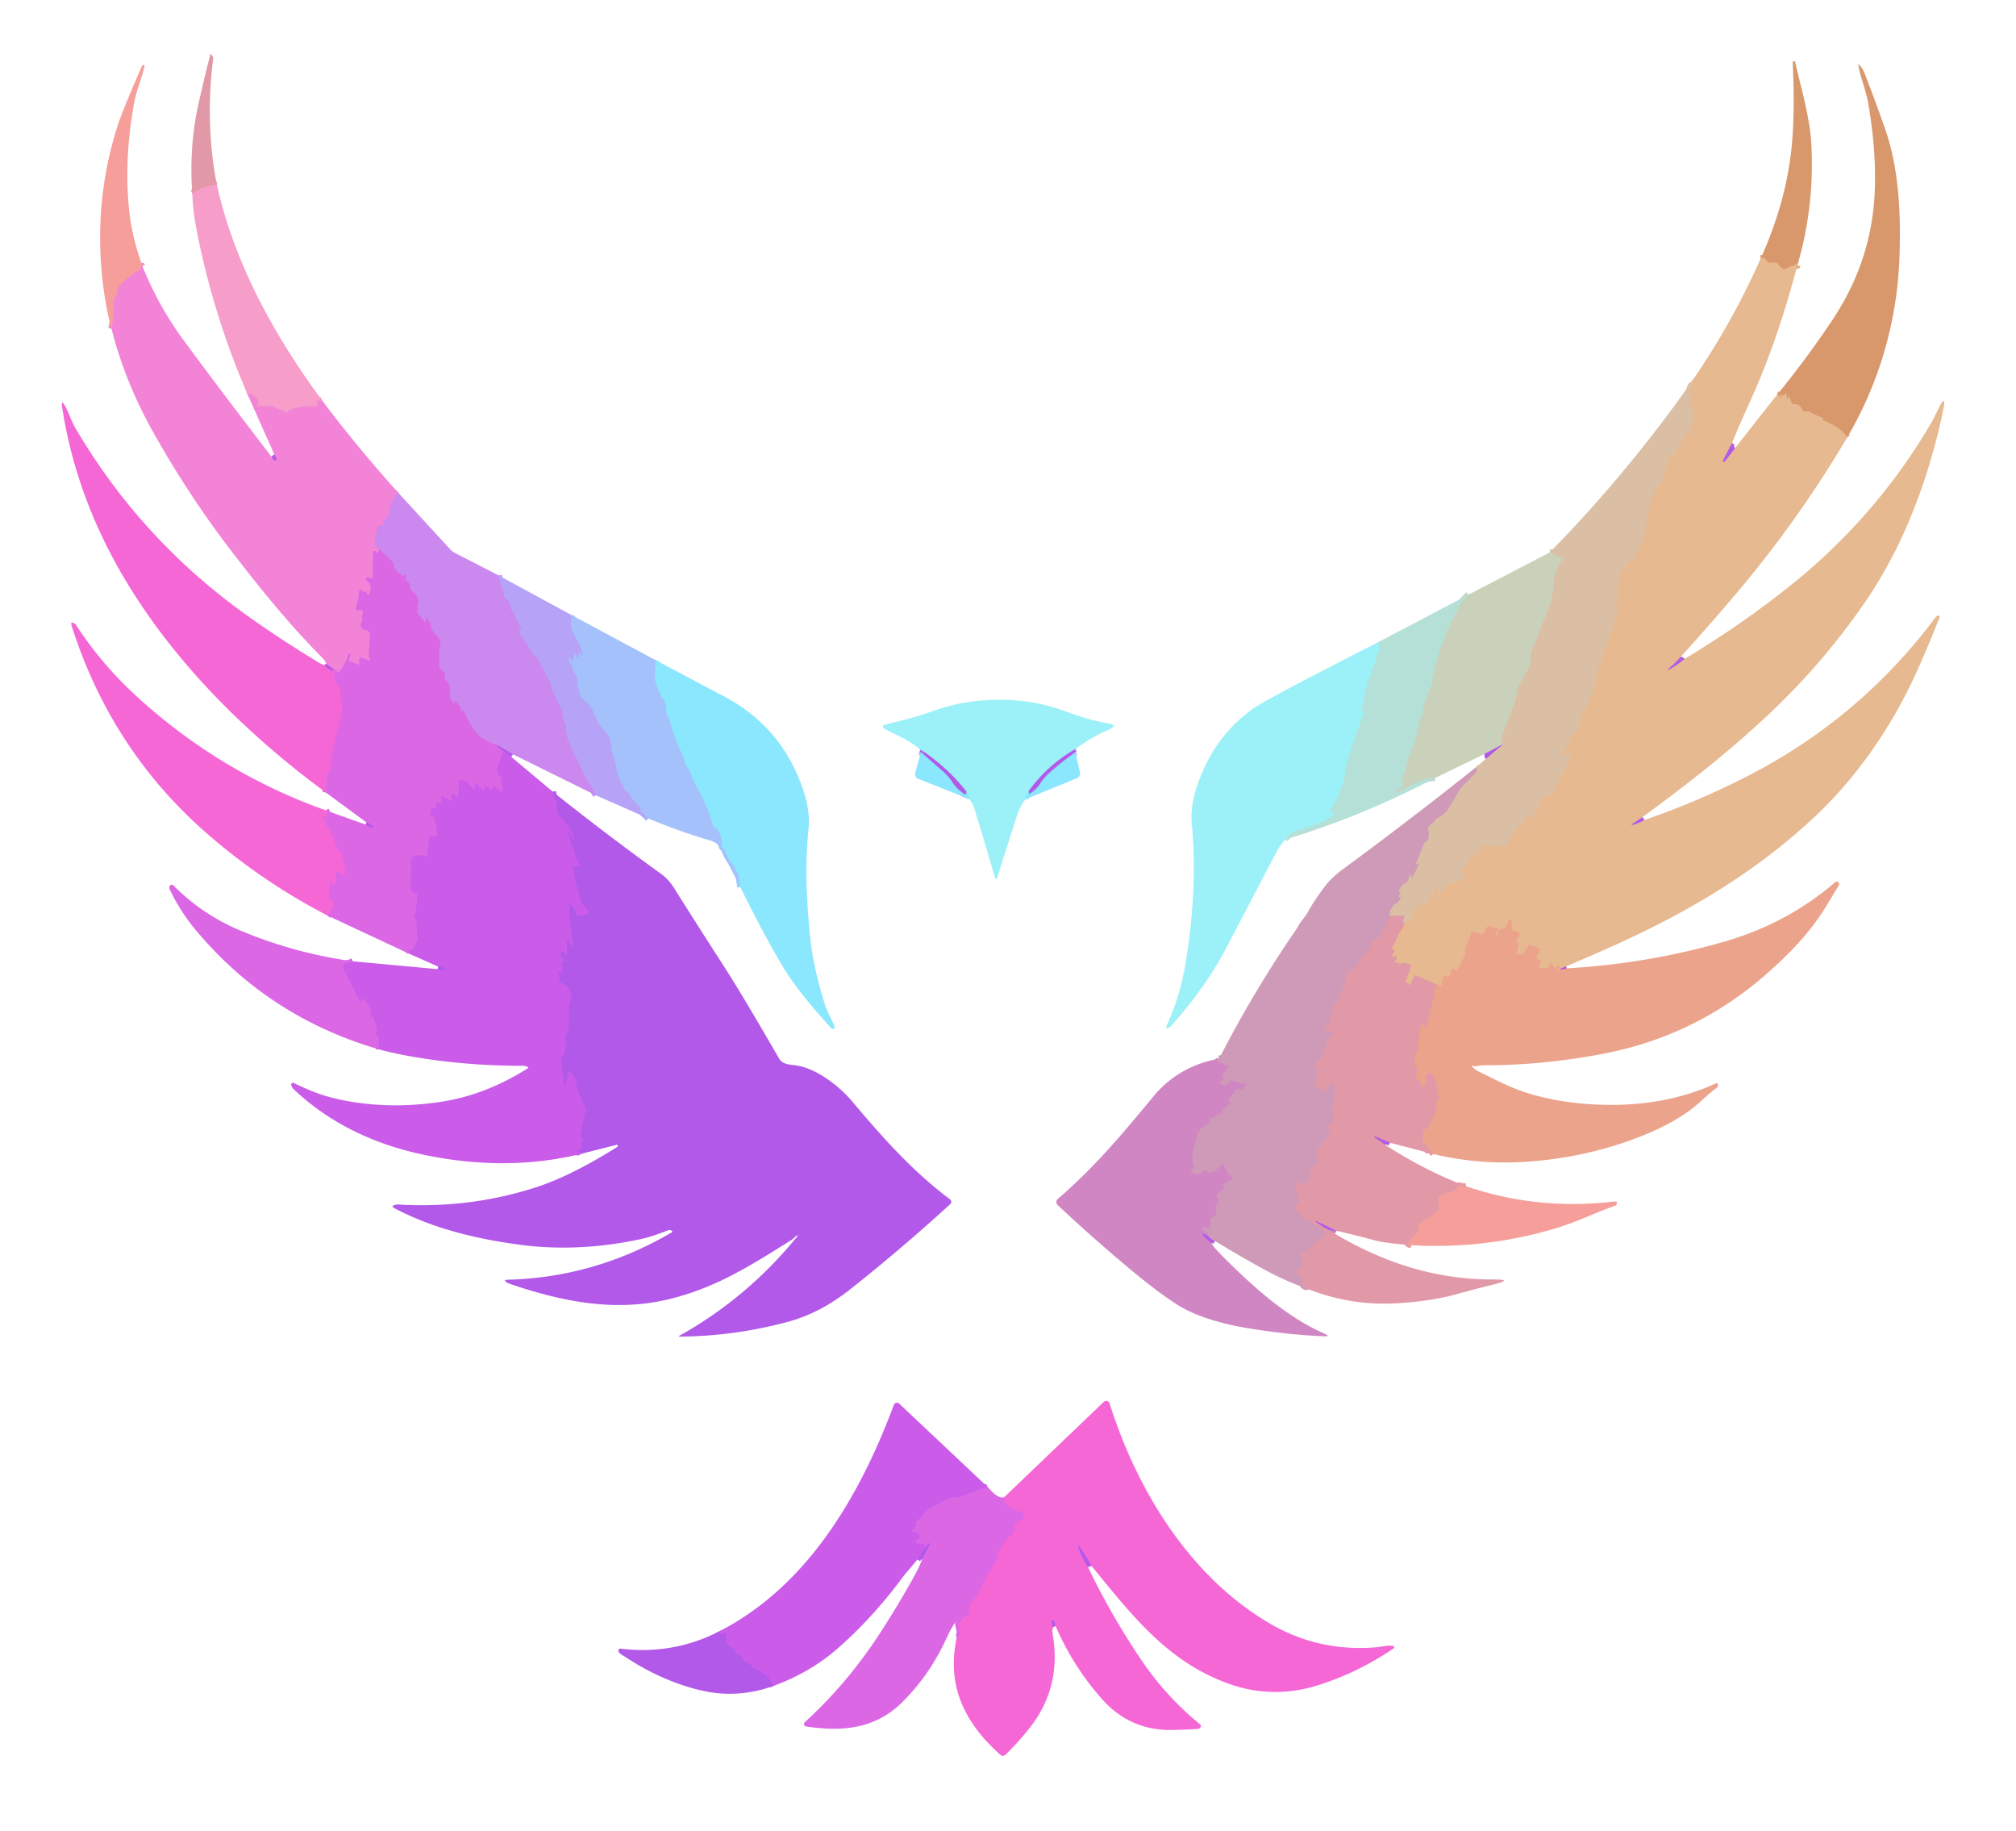 <svg xmlns="http://www.w3.org/2000/svg" viewBox="0 0 640 581" xmlns:v="https://vecta.io/nano"><style><![CDATA[.B{fill:#b259ea}.C{stroke:#e967de}.D{stroke:#c760e8}.E{stroke:#d362e7}.F{stroke:#be5bea}.G{fill:#f667d6}.H{fill:#db67e5}]]></style><g fill="none" stroke-width="2"><path stroke="#ec9bb8" vector-effect="non-scaling-stroke" d="M68.85 58.72q-2.9-.24-7.83 2.57"/><path stroke="#f490d0" vector-effect="non-scaling-stroke" d="M102.16 126.98q-.32.12-.59.32-.15.11-.29 0-.06-.04-.06-.11-.04-.62-.31-.07-.35.69-.04 1.21.35.6-.34.59-4.4-.04-7.39.74-1.09.29-2.75 1.59-.37.28-.05-.05.13-.14.09-.34-.08-.42-.5-.52-1.63-.39-2.99-1.21-.4-.25-.87-.25l-4.33.01q-.7 0-.14-.41.79-.57.2-1.45-1.73-2.59-3.17-1.79"/><path stroke="#d26ee1" vector-effect="non-scaling-stroke" d="M86.22 144.99q.42.88 1.01 1.13.57.25.49-.37-.11-.74-.65-1.55"/><path stroke="#df86e3" vector-effect="non-scaling-stroke" d="M126.49 156.45q-1.27.85-1.67 2.44-.03.15-.18.13-.05 0-.09-.03-.18-.12-.21.1-.15 1.16-.73 3.65-.37 1.55-1.52 2.13-.28.14-.4.43-.19.46-.09.93.14.6-.46.47-.46-.09-.87.25-.42.36-.53.87-.52 2.36-.8 4.8-.06.48.39.68.79.36 1.11 1.06"/><path stroke="#e775de" vector-effect="non-scaling-stroke" d="M120.44 174.36q-.13.57-.32.87-.37.59-.68-.04-.17-.36-.49-.35a.45.45 0 0 0-.45.44l-.21 7.95q-.02.62-.58.34l-.63-.31a.53.52-47.5 0 0-.53.03q-.19.12-.31.32a.51.5-58.9 0 0 .17.7q2.09 1.28.84 4.11-.3.69-.78.12-.13-.16-.11-.35.06-.73-.59-.38-.32.17-.57-.09-1.15-1.23-1.24.45-.14 2.41-1.02 4.84-.22.6.42.6h1.35q.61.01.5.61l-.33 1.71q-.08.39.1.74.17.32-.07.61-.38.47-.35 1.07.08 1.47 1.47 1.59a1.54 1.54 0 0 1 1.41 1.62l-.36 6.45q-.03.53.33.92.14.14.18.33.14.67-.49.4l-2.11-.88q-.53-.22-.8.28-.38.69-.06 1.41.29.67-.4.43l-2.74-.97q-.34-.11-.24-.46l.55-1.84q.03-.09-.06-.11l-.25-.08q-.27-.08-.34.2-.82 2.98-2.89 5.52-.16.2-.4.23-.13.01-.26.03-.25.04-.24-.2.01-.18.16-.31a.1.1 0 0 0-.01-.15q-.4-.28-.8-.01"/><path stroke="#f475d7" vector-effect="non-scaling-stroke" d="M106.21 212.75q-.59-1.19-.92-.73"/><path stroke="#d26ee1" vector-effect="non-scaling-stroke" d="M105.29 212.02l-1.66-1.28"/><path stroke="#f491b8" vector-effect="non-scaling-stroke" d="M45.21 84.49q-.33-.51-.74.94-.13.48-.62.55-.34.05-.62.25-2.62 1.9-4.73 3.82-1.32 1.21-1.4 3.1-.02.59-.41 1.04c-.38.44-.57.89-.55 1.5q.16 4.28-.75 8.65"/><path stroke="#d460e0" vector-effect="non-scaling-stroke" d="M102.97 211.1q1.14 1.24 2.55 1.81.39.16.28-.25-.07-.29-.51-.64"/><path vector-effect="non-scaling-stroke" d="M106.21 212.75q.26.77-.14 1.8-.17.42.06.82l1.77 2.95q.29.49.17 1.04-.16.71.03 1.47.61 2.37.48 4.41-.1 1.76-.71 3.96-1.57 5.77-2.78 11.7-.02.11-.14 2.23-.07 1.23-.86 2.29-.3.41-.34.91l-.39 5.14" class="C"/><path vector-effect="non-scaling-stroke" d="M157.73 236.41q.48 1.11 2.05 1.92" class="D"/><path vector-effect="non-scaling-stroke" d="M159.78 238.33q-.58 2.51-1.8 4.66-.27.46-.12 1.94.07.72.7 1.1a1.34 1.32 14.1 0 1 .63 1.03l.28 4.17q.04.52-.35.18l-2.17-1.93q-.44-.39-.55.19-.1.54.01 1.02.11.47-.27.16l-1.75-1.4q-.51-.42-.51.24v1.07q0 .34-.28.16-1.36-.89-2.14-2.21-.39-.66-.53.1l-.21 1.22q-.07.42-.44.21-.87-.47-1.39-1.33-.91-1.49-2.5-1.24-.09.01-.09-.08-.01-.05.03-.09.26-.23-.09-.26-.04 0-.09-.01-.17-.01-.22.14-.41 1.18-.24 2.44c.17 1.15-.28 1.8-.26 2.84q.01.82-.57.24l-.82-.81q-.64-.64-.64.26v1.62q0 .32-.27.16l-2.36-1.3q-.66-.37-.66.38v1.32q0 .74-.63.34l-.36-.24q-.68-.43-.68.37l-.01 1.26q-.01.81-.68.37l-.39-.25q-.67-.43-.47.35.24.95-.34 1.57-.52.56.24.49.6-.05.97.43.38.49.46 1.15.24 2.12.6 4.36a.79.79 0 0 1-.84.91q-.46-.04-.86-.28a.58.57 18.5 0 0-.87.43l-.53 5.55q-.05.62-.65.43-1.3-.43-2.43-.31-2.12.21-2.12 2.35l-.01 8.5q0 .55.51.76l1.1.46q.43.18.39.64l-.54 5.71q-.02.17-.09.32-.12.26-.34.31-.6.15-.11.5.83.6.83 1.82-.02 2.72.32 5.1.08.53-.28.93-.68.78-.89 1.69-.1.47-.47.82-.47.43-1 .08-.1-.06-.19.02-.2.19-.06.2.61.04.27.59-.14.22-.19.39" class="E"/><path vector-effect="non-scaling-stroke" d="M103.98 290.58q1.45-1.53 1.82-3.37.11-.51-.2-.94-.28-.38-.67-.66-.65-.47-.57-1.27l.43-4.58q.07-.75.44-.09.31.55.88.87.44.25.46-.25l.18-3.24q.05-.82.71-.35l1.65 1.19q.25.17.27-.13.26-4.52-1.52-7.38-1.37-2.21-2.21-4.68-.44-1.31-1.23-2.44-.97-1.4-1.33-2.92-.07-.31-.38-.28-.44.04-.21-.83a.27.27 0 0 1 .46-.12q.16.17.35.19.08.01.13-.05.81-.83-.01-2.06" class="C"/><path vector-effect="non-scaling-stroke" d="M116.07 261.7q1.06.78 2.14.96.59.11.19-.34-.73-.83-2.05-1.29" class="D"/><path stroke="#c196f3" vector-effect="non-scaling-stroke" d="M158.33 182.64l.54 2.56q.11.5.38.94.72 1.17.65 2.49-.03.63.47 1.02 1.72 1.31 1.79 3.41a.73.72 14 0 0 .36.59q1 .61.99 1.79 0 .39.2.72l1.68 2.7q.3.47-.19.74-.23.13-.35.39-.22.47.07.89 2.23 3.26 4.46 7 .1.15.28.2.13.03.26-.02.11-.04.16.06 3.28 5.77 5.02 9.52.07.16-.03.37-.14.27-.01.54 1.7 3.58 3.48 7.12.09.18.09.38.01.19-.06.36-.19.51.01 1.02l1.08 2.66q.18.47.07.97c-.34 1.57.64 2.42.41 4.04q-.02.14.12.16.13.02.19-.21.02-.06.05 0c.68 1.33.86 2.63 1.62 3.94q1.51 2.6 2.6 5.31.75 1.87 2.17 4.12 1.24 1.94 2.3 4"/><path stroke="#bf71ec" vector-effect="non-scaling-stroke" d="M162.83 239.4l-5.1-2.99"/><path stroke="#d378ea" vector-effect="non-scaling-stroke" d="M157.73 236.41q-4.13-1.2-6.24-3.49-1.45-1.56-3.9-6.27-.11-.2-.04-.44.18-.62-.46-.51-.17.03-.31-.01-.3-.09-.4-.38-.58-1.56-1.71-2.94-.23-.29-.28.09-.02.15-.02.29.03.89-.55.21-1.31-1.55-1.03-3.44.24-1.61-.48-2.74-.29-.44-.73-.79-.71-.58-.37-1.4.2-.48-.12-.89l-1.45-1.83q-.36-.45-.3-1.03.23-2.08.08-4.18-.04-.63.18-1.2.25-.68.18-1.49-.09-1.04-.75-1.74-1.1-1.15-2-2.39a1.6 1.57-64.3 0 1-.29-.85q-.05-1.65-1.4-2.86-.43-.38-.19.15.17.39.04.84-.19.63-.59.1l-2.06-2.75q-.4-.53.11-.96.2-.17.09-.39-.58-1.11.15-2.28.16-.25.02-.51-.94-1.82-2.42-3.08a.7.7 0 0 1-.23-.6q.19-1.54-1.31-2.31-.42-.22-.19-.64.42-.75-.31-1.28a.14.14 0 0 0-.21.04l-.13.24q-.23.44-.58.08l-2.23-2.32q-.35-.37-.29-.88.09-.64-.41-1.19-1.93-2.17-4.16-4.03"/><path vector-effect="non-scaling-stroke" d="M175.49 251.26l.61 2.51q.03.11.09.19.09.13.24.16.27.07.28.34l.16 3.01q.02.51.36.91 1.75 2.09 3.53 4.28.71.89.94 1.86.23 1 .63 1.96.05.14-.08.2h-.01q-.12.06-.19-.07-.73-1.43-1.53-2.61-.36-.52-.21.09c.33 1.32.48 2.54 1.11 3.79q1.05 2.04 1.45 4.19c.17.91.69 1.71 1.25 2.42q.53.67-.26.35-.55-.21-1.04.21-.16.15-.35.04-.15-.09-.25-.21-.51-.64-.35.16.3 1.44.54 2.97.23 1.52.65 2.85.61 1.96 1.04 3.99c.31 1.48 1.19 2.66 2.3 3.55a1.15 1.15 0 0 1-.63 2.04l-2.15.17q-.54.04-.69-.49l-.42-1.54a.26.23-79.2 0 0-.08-.13q-.93-.81-1.51-1.94a.16.16 0 0 0-.3.09q.14 2.63.37 5.21.37 4.25 1.03 8.2.21 1.23-.48.2l-.99-1.48q-.53-.79-.56.16-.07 1.83.06 3.6.07.99-.52.2-.13-.18-.28-.35-.34-.37-.79-.15-.4.19-.53.6-.12.41.14.8.33.51.84.55.39.03.32.42-.09.5-.49.77a.9.89-21.2 0 0-.4.89l.37 2.3q.12.74-.41.21-.47-.47-1.06-.34-.46.1-.15.46.89 1.02.48 2.11-.17.47.28.68 2.17 1.04 3.23 3.14c.89 1.78-.32 3.13-.42 4.84q-.13 2.25-.05 4.74.07 1.94-1.08 4.73-.12.29-.01.59.06.14.12.3.12.3.08.6-.21 1.65-.4 3.43-.05.45-.33.81c-.34.43-.61.73-.66 1.28q-.19 1.91.21 3.8.23 1.11.32 2.25.11 1.22.4 2.35.2.77.33-.02l.75-4.36a.3.29-64 0 1 .49-.17q2.39 2.16 2.33 5.26-.01.45.18.86l2.46 5.5q.22.49.11 1.01l-1.62 7.71q-.12.53.41.69.29.09.38.37.13.42-.12.79-.39.58-.37 1.3.02.53-.25.99-.39.67-.93.89-.86.37.08.38 1.05.01 1.25.44" class="F"/><path vector-effect="non-scaling-stroke" d="M120.31 333.05l-.06-3.2q-.02-.61-.45-1.05l-.34-.33q-.43-.43-.06-.92.41-.55.19-1.26-.47-1.54-.95-2.96-.12-.35-.41-.61-.15-.15-.36-.12-.64.09-.43-.52l.31-.9q.21-.6-.17-1.11l-2.07-2.81q-.61-.83-.66.2-.02.35 0 .7.05.78-.31.09l-5.38-10.47q-.9-1.76 1.05-2.02.64-.09 1.79-.67" class="E"/><path vector-effect="non-scaling-stroke" d="M138.94 307.59q1.4.58 2.37.17.54-.23 0-.47-1.07-.47-2.27-.54m23.11-66.66l-2.37-1.76" class="F"/><path stroke="#aeb2fa" vector-effect="non-scaling-stroke" d="M181.53 195.26q-.64 3.43.07 4.72 1.77 3.28 3.11 6.23.3.66.18 1.53-.1.71-.42.07l-.43-.84q-.12-.23-.17.03l-.31 1.72q-.13.68-.41.05l-.58-1.27q-.14-.3-.18.03l-.34 2.23q-.09.61-.43.1l-.74-1.12q-.17-.25-.21.05-.15 1.32.98 2.27.14.12.09.29l-.09.3q-.07.23.04.44l1.6 2.94q.19.35.14.75l-.18 1.54a.78.77 30.6 0 0 .14.53c.72.99.26 1.89.91 2.98q.64 1.08 1.85 1.92.9.62 1.37 1.48 1.16 2.09 2.11 4.33.68 1.59 1.98 2.98 1.23 1.31 2 3.03c.74 1.64.36 3.2.98 4.85q.62 1.68.94 3.61.68 4.1 3.19 8.11.06.1.16.13.06.01.08-.05.16-.46.4-.03 1.54 2.85 3.93 5.16.06.06.08.13.05.19-.05.3-.26.34.05.63l2.44 2.34"/><path stroke="#98d4fd" vector-effect="non-scaling-stroke" d="M208.38 209.64q-1.76 6.63 2.47 12.63.66.94.69 3.96.01.49.6 1.33.4.57.54 1.19 1.38 5.8 4.08 10.91.48.92.62 1.86.16 1.04.77 1.88.87 1.21 1.34 2.61.49 1.45 1.29 2.85 3.73 6.54 5.74 13.45.07.24.24.43.13.13.29.13.52-.01.79.42 1.5 2.4 1.29 5.28a.45.45 0 0 0 .13.34q.11.1.23.18.44.34.63.87.86 2.52 2.66 4.51.43.47.56 1.1.14.68.62 1.22.37.43.46.99l.6 3.76"/><path stroke="#e0a97e" vector-effect="non-scaling-stroke" d="M570.59 84.25q-.06.28-.39-.12-.43-.54-.54.14-.06.38-.5.21a.89.88-47 0 0-.75.03l-1.63.82q-.48.24-.93-.05-.92-.6-1.44-1.53-.23-.41-.71-.4l-2.07.05q-.44.02-.62-.38-.67-1.5-2.05-1.03"/><path vector-effect="non-scaling-stroke" d="M549.85 140.62l-2.84 5.48q-.11.22.09.36l.21.15q.08.06.15-.03l3.3-4.32m-17.2 66.2q-1.77 2.11-3.92 3.83-.11.09-.03.2h0q.08.12.19.05 2.64-1.44 4.93-3.4m-13.39 50.27l-2.95 1.98q-.89.6.15.33 1.5-.4 3.46-1.45m-24.8 46.43l-1.98.83" stroke="#cd89bd"/><path stroke="#eaae8e" vector-effect="non-scaling-stroke" d="M495.22 307.53q-.21.2-.41.29-.69.31-.19-.2l.39-.38a.35.34-54.6 0 0-.09-.55q-.47-.25-.69.19a.53.53 0 0 1-.99-.1q-.16-.64-.75-.87-.22-.09-.45-.05-.45.06-.35.56a.72.71-8.3 0 1-.64.85q-1.16.09-2.63-.13-.33-.04-.09-.28.56-.58.93-1.45a.34.33 36.3 0 0-.06-.35q-.55-.62-1.33-.63-.38-.01-.21-.35l1.16-2.42q.3-.63-.36-.84l-2.38-.77q-.7-.23-1.1.39l-1.5 2.35q-.1.15-.28.14l-1.91-.16q-.16-.01-.08-.15.69-1.27.92-2.88.04-.28-.14-.5-.15-.18-.33-.12-.72.24-.34-.42.6-1.03 1.06-2.16.2-.49-.31-.63l-1.71-.48q-.46-.12-.47-.6-.02-1.18.04-2.46.01-.35-.32-.25-.06.01-.1-.03-.4-.37-.64.14-.51 1.12-.95 2.13-.22.52-.79.47-1.27-.11-1.48 1.21-.09.55-.63.86-.6.35-.29-.27l.71-1.43q.44-.87-.53-.79-1.04.07-1.82-.38a.8.8 0 0 0-1.1.31l-.95 1.75q-.3.56-.92.39l-2.41-.7q-.46-.13-.62.32-1.04 2.94-2.24 5.72-.1.24.15.21.22-.02.28.48.03.26-.1.5l-2.39 4.51a.69.69 0 0 1-1.14.12q-.44-.54-.81.05-.19.31-.26.68-.15.75-.45 1.42-.25.55-.67.12-.38-.38-.8-.21-.48.19-.54.69-.14 1.03-.35 1.93-.12.53-.65.4l-1-.25"/><path stroke="#e4a99c" vector-effect="non-scaling-stroke" d="M456.12 312.47l-6.43-2.81q-.56-.24-.8.32l-1.11 2.56q-.16.38-.35.02-.32-.59-.99-.66-.45-.05-.28-.47l1.73-4.4a.8.79 15 0 0-.63-1.08l-1.85-.28q-.51-.08-.89.28-.33.32-.54.71-.2.39-.11-.04.06-.3.23-.49.48-.5-.1-.5h-1.02q-.48 0-.2-.39.41-.6.56-1.22.19-.82-.56-.44-.22.1-.45.12-.66.03-.33-.54l.75-1.29q.12-.21-.03-.39-.12-.14-.26-.1-.88.24-.46-.59.92-1.8 1.66-3.64.33-.83 1.25-2.08.74-1.01 1.09-2.23"/><path stroke="#e1bc9a" vector-effect="non-scaling-stroke" d="M446 292.84q1.02-.19 1.78-.77.51-.37.33-.98-.18-.64.42-.89.45-.2.59-.68.68-2.41 3.65-2.79a.92.9 10.4 0 0 .68-.46q1.28-2.29 2.54-4.44.13-.22.35-.33.23-.11.45-.24.46-.25.23.22l-.67 1.39q-.15.31.17.44l.31.14q.36.15.58-.18l1.37-2.13q.29-.45.81-.58l3.78-.97q.46-.12.73-.5.59-.84.83-1.85a.31.31 0 0 0-.23-.38q-.15-.04-.29.01-.73.25-.32-.42.32-.52.54-1.06.19-.46.66-.6.52-.16.59-.69.3-2.42 2.55-2.79.51-.09.78-.53l1.24-2.04q.31-.5.89-.37.99.23 1.87.12.39-.05.07.19-.14.1-.07.33.12.4.42.1l.43-.43q.44-.43 1.04-.35l2.28.28q.5.06.78-.35l3.77-5.72q.1-.15.29-.18.14-.03.28.02.4.12.62-.24l1.4-2.43q.26-.45.77-.5 1.14-.11 1.8-1.14 1.37-2.13 2.39-4.61.15-.38.55-.51l1.85-.6q.52-.17.78-.66 2.44-4.68 5.25-9.53c.43-.73.48-1.62.66-2.43q.15-.67-.52-.53l-1.67.36q-.34.07-.18-.24l3.21-6.37q.22-.46.73-.55.22-.04.37-.21.38-.41.49-.95.78-3.87 2.92-7.61 1.27-2.24 1.92-4.62.69-2.48 1.12-5.22.24-1.54.95-2.91.71-1.37.65-3.32-.02-.53.28-.97 1.67-2.42 2.21-5.36.1-.55.46-.98 1.17-1.36.85-3.14-.09-.5.24-.89.71-.83.99-1.88.07-.27.02-.55-.07-.46-.29-.38-.74.28-.52-.47.48-1.68.94-3.28a1.76 1.72-44.3 0 0 .02-.86q-.29-1.27-.38-2.48c-.07-.96.49-1.91.61-2.85q.12-.99.67-1.82 1.29-1.97 2.33-3.98.43-.84.35.11-.01.16.02.32.15.73.54.09 2.52-4.13 4.15-8.55.42-1.13.21-2.32-.08-.46.25-.79.56-.56.28-1.3-.18-.46-.06-.94.5-2.05 1.03-4.14.04-.14-.09-.23-.11-.07-.21-.18-.06-.07-.01-.15 1.48-2.14 2.16-4.66.14-.52.63-.72.22-.09.45-.1.55-.05.69-.57l2.13-7.67q.15-.54.65-.81 1.87-1.01 2.35-3.11.11-.49.57-.71l.29-.14q.49-.24.56-.78.19-1.66 1.65-2.54.44-.26.61-.74.92-2.5 1.88-4.76.31-.71-.36-.31-.19.12-.28-.23-.1-.4.08-.77.36-.72.41-1.55a.35.34-3.3 0 0-.41-.36q-.77.13-1.56 0-.8-.13-.14-.6 1.87-1.35.72-3.3c-.5-.84-.14-1.89.28-2.68q.17-.34.55-.26.21.05.37-.08.38-.3-.05-.51l-.74-.35"/><path stroke="#deaca6" vector-effect="non-scaling-stroke" d="M446 292.84q-1.08.39-.24-1.76.19-.48-.32-.47l-4.09.05"/><path stroke="#d5adae" vector-effect="non-scaling-stroke" d="M441.35 290.66q-.68-.89.77-3.06a2.03 1.99-85.7 0 1 .74-.65q1.32-.68 1.86-2.19.12-.33-.12-.07-.12.12-.29.08-.36-.07-.2-.4l.54-1.1q.09-.19-.1-.11-.18.06-.31.05-.34-.02-.23-.34.65-1.89 2.26-2.71a1.36 1.34-2.7 0 0 .65-.7l.7-1.71q.37-.88.47.06.08.7 0 1.38 0 .05.01.1.03.07-.03-.01-.05-.07-.01-.15 1.19-2.35 2.2-4.6.35-.78-.26-.18-.12.12-.27-.01-.23-.18-.12-.46l2.36-5.96a1.63 1.61 82.9 0 1 .53-.69l.53-.39q.38-.29.44-.77.19-1.51-.07-2.76-.19-.94.61-1.47.98-.63 1.6-1.59a1.76 1.72 3.6 0 1 .72-.62q2.14-.99 3.25-2.66 1.38-2.08 2.84-4.77 1-1.85 2.64-3.51 1.56-1.57 3.12-3.13 1.21-1.22.31-1.99"/><path stroke="#c68cc7" vector-effect="non-scaling-stroke" d="M471.76 240.8l5.49-4.65"/><path stroke="#d2c8af" vector-effect="non-scaling-stroke" d="M477.25 236.15q-1.1-1.26-.39-3.03 1.99-4.95 3.99-9.88.36-.88.64-3.15.21-1.72.92-3.03 1.54-2.85 3.21-5.47.3-.48.27-1.04c-.09-1.57-.07-2.83.53-4.32q2.7-6.77 5.31-13.42.82-2.08 1.12-4.38.31-2.41.5-4.62.29-3.42 3.01-6.64.27-.32-.15-.3-1.1.07-2.25-.45-.45-.2-.75-.58-.37-.46-1.23-.51"/><path stroke="#ca79c9" vector-effect="non-scaling-stroke" d="M441.25 362.68q-2.34-.95-4.63-2-.17-.08-.25.08l-.01.01q-.08.16.08.26 1.68.96 3.16 2.22"/><path stroke="#ec9ca0" vector-effect="non-scaling-stroke" d="M465.45 376.5q-.81.15-1.97-.22-.46-.15-.69.27-.98 1.87-3.26 1.95-.55.02-1.01.32l-1.72 1.11a.51.51 0 0 0-.2.6q.37.98.06 1.92-.19.57.12 1.07.29.47-.14.79-2.1 1.61-4.78 3.2-1.81 1.08-1.58 2.82a.79.78 62.9 0 1-.2.64l-2.96 3.24q-.5.55.2.76l.75.23"/><path stroke="#ca79c9" vector-effect="non-scaling-stroke" d="M424.26 390.62l-6.21-2.96q-1.1-.53-.14.22 1.65 1.28 3.7 2.35"/><path stroke="#e0a97e" vector-effect="non-scaling-stroke" d="M586.46 138.76q-2.6-3.47-7.64-5.27-.6-.22-.06-.56.19-.12.4-.09.48.08.02-.06-2.35-.71-4.29-1.88-.48-.29-1.05-.3l-.99-.02q-.51 0-.68-.48-.7-1.94-2.6-1.78-.53.05-.75-.43-.43-.89-.69-1.79-.18-.64-.34 0-.01.06-.04.1-.62.72-.54-.23.04-.4-.04-.75-.15-.7-.49-.07-.38.69-1 .18-.39-.32-.34.18.01.15.08.3.07.13-.01.26-.07.12-.23.1-.16-.01-.18-.18-.08-.64-.82-.76"/><path stroke="#e79e9a" vector-effect="non-scaling-stroke" d="M455.01 366.28l-.81-1.1q-.24-.33-.62-.19-.17.07-.34.12-.23.07-.04-.07.11-.09.12-.26.01-.15-.12-.23-.22-.15-.44-.32-.33-.27.07-.11.11.04.26-.05.17-.11.14-.31-.13-.72-.84-.64-.48.06-.57-.42-.36-1.98.12-3.63.14-.47.57-.71 1.82-1.01 1.97-2.88a1.18 1.16-16.8 0 1 .46-.84q.67-.53.42-1.42-.13-.47.26-.75.38-.27.48-.76.1-.45-.18-.81-.67-.86.33-1.62.84-.64.4-1.41-.24-.44-.24-.94.02-2.84-1.41-5.63a1.2 1.19 52.4 0 0-1.96-.26q-.33.37-.52.84-.1.26.03.49.76 1.37-1.18 2.83-.3.22-.25-.14.19-1.68-1.69-3.23a.65.64-51.1 0 1-.09-.9q.42-.51.51-1.15.08-.52-.18-.98-1.49-2.73.42-5.42.25-.35.29-.81.06-.57-.27-1.05-.31-.46-.08-.97.92-2.01.81-4.16-.04-.76.51-1.15.54-.37.86.19.08.14.17.26.54.7.71-.17.94-4.78 2.17-9.52.09-.36-.08-.58-.27-.34-.09-.73l1.03-2.22"/><path stroke="#cf7ebb" vector-effect="non-scaling-stroke" d="M495.22 307.53q.98.24 1.99-.19"/><path stroke="#be95d2" vector-effect="non-scaling-stroke" d="M477.25 236.15l-5.99 3.16"/><path stroke="#c0d9c9" vector-effect="non-scaling-stroke" d="M455.57 246.92q-3.02-.09-6.43 1.78-1.23.67-2.51 1.18-1.31.53-2.19 1.33-.17.16-.41.18-.18.02-.36.04-1.14.13-.14-.43 1.26-.69 1.95-2.23.13-.29-.08-.52-1.07-1.16.19-2.4.4-.4.49-.95.58-3.74 1.95-6.81 1.22-2.74 1.88-5.75.68-3.12 1.71-5.8.19-.5.15-1.02-.07-1.04.3-2.04 1.22-3.26 2.51-6.49.16-.39.07-.83-.08-.38.02-.77 1.15-4.8 2.42-8.95 1.53-5.03 4.54-10.9.57-1.1 1.11-2.46.85-2.09 3.46-4.35"/><path stroke="#d89aaf" vector-effect="non-scaling-stroke" d="M441.35 290.66q-1.49 3.41-3.73 6.88-.12.18-.3.27-.23.12-.47.19-.49.16-.74.61l-2.09 3.66q-.19.32-.5.53l-.88.56q-.42.28-.65.74l-1.39 2.8q-.26.53-.78.79l-1.89.95q-.47.24-.54.77-.48 3.47-2.29 6.57-.14.24-.33.43-.25.25-.18.58.1.5-.22.89-1.57 1.92-1.84 4.46-.13 1.2-.72 2.31-.69 1.29-1.2 2.6-.3.8.38.29.7-.52 1.56-.44.74.06.35.7-2.34 3.83-3.19 7.8-.15.7-.84.9-1.54.45-1.67 2.55-.03.56.24.08.21-.38.67-.33a.47.47 0 0 1 .4.6q-.73 2.53-.86 5.38-.03.72.68.63 1.44-.16 1.95 1.04.29.68.73.08l1.87-2.56q.75-1.01.81.25l.16 3.39q.03.52-.17 1l-.71 1.73q-.17.41-.02.82 1.38 3.84-1.08 6.16-.44.41-.27.99.1.34.46.37.77.04.32.68l-4.31 5.96q-.31.43-.12.93l.74 1.94q.18.45-.16.79l-2.28 2.28q-.41.41-.33.98.28 2.16-1.87 3.51-.78.49-.78-.43 0-.16-.12-.28-.41-.41-.74.07-.44.66-1.02 1.08-.37.28-.23.72l1.27 3.92a.83.83 0 0 1-.24.88q-1.16 1.01-1.27 2.75-.02.38.34.26.25-.08.3-.33.08-.34.26-.05 1.67 2.7 4.73 3.13a.16.15-71.4 0 1 .11.23q-.13.23.04.43.09.1.21.18 1.61 1.04 3.35 1.99a.67.66-50.4 0 1 .1 1.1q-.41.33-.48.84a1.17 1.17 0 0 1-.74.94q-1.52.6-2.31 2.08a1.79 1.77 87.8 0 1-.57.62l-3.11 2.04q-.41.28-.22.74l.71 1.75q.25.61-.15 1.13l-1.48 1.88q-.36.46.02.9.17.19.38.31.45.25.58.75l.61 2.28q.13.47.6.62 1.04.33 1.25.93"/><path stroke="#c17ad1" vector-effect="non-scaling-stroke" d="M385.69 393.85q-1.3-.44-2.15-1.54"/><path stroke="#d090bd" vector-effect="non-scaling-stroke" d="M383.54 392.31q-.24-1.33-1.35-1.66-.69-.21-.21-.71.23-.24.15-.73-.1-.64.25-.09.4.64 1.06.74.68.1.68-.59v-2.05q0-.49.42-.73l1.34-.8q.39-.23.31-.68l-.34-1.98q-.09-.5.4-.62.16-.04.27-.14.33-.27.23-.69l-.52-2.07q-.12-.46.27-.74l1.86-1.34q.24-.17.25-.46 0-.18-.14-.29-.71-.57.11-.98 1.17-.59 2.31-1.2.65-.34.12-.85-1.8-1.72-2.52-3.83-.18-.53-.56-.12-1.42 1.52-3.3 2.4-.5.23-.99-.01l-.91-.46a.88.87-54.3 0 0-1.02.17q-1.77 1.85-3.57.1-.25-.24-.07-.54.14-.23.41-.18a.4.39-87.5 0 0 .47-.44c-.13-1.19-.62-2.04-.47-3.26q.42-3.45 1.54-7.22.31-1.08 1.08-1.88.89-.92 2.09-1.47a1.11 1.1-16.1 0 0 .64-1.15q-.11-.82.7-.83.5-.01.88-.33.83-.73 1.71-1.39.12-.09.26-.03.05.02.08.06.24.27.37-.07c.68-1.8 1.73-1.99 2.66-3.32q.29-.41-.18-.22-.13.05-.23-.09-.2-.29.01-.58l2.38-3.21q.28-.37.72-.22.57.2 1.17.13.17-.02.26-.17l.79-1.31a.16.15-74.4 0 0-.13-.24q-2.04-.03-4.03-.9-.38-.17-.67.13l-1.16 1.16q-.29.29-.68.15l-1.21-.41q-.61-.21-.17-.68.51-.55 1.04-1.05.4-.37-.14-.34-.14.01-.24-.19-.16-.33.07-.63l1.96-2.64q.44-.59-.28-.27-.4.18-.73-.12-.99-.93-2-1-.94-.06-.15-.58 1.34-.86.14-.57"/><path stroke="#a8e9e8" vector-effect="non-scaling-stroke" d="M407.96 266.48q1.27-2.22 4.51-3.1 6.45-1.76 10.15-4.01.47-.28.71-.78.28-.58-.36-.54-.2.01-.37-.11-.55-.39-.19-.98 1.96-3.14 3.27-6.64.97-2.57 1.32-5.15.33-2.42 1.12-4.83.76-2.33 1.39-4.73c.83-3.16 2.32-6.05 3.36-9.14q.07-.21.06-.42-.01-.19-.2-.19-.48.01-.41-.47.77-5.67 2.53-10.68.1-.3.33-.53.35-.35.2-.83a.85.79-43 0 1 .04-.58c.44-1 .7-1.86 1.28-2.86q.31-.54.25-1.21-.05-.49.22-.9 1.42-2.26.24-3.91"/><path stroke="#c170d6" vector-effect="non-scaling-stroke" d="M383.54 392.31l-1.48-.75q-.53-.27-.25.26c.53.98 2.08 1.95 2.84 2.87"/><path stroke="#a7a5f1" vector-effect="non-scaling-stroke" d="M341.4 237.72q-8.88 5.14-14.91 13.45"/><path vector-effect="non-scaling-stroke" d="M326.49 251.17q-.75.91-.82 2.43m-17.95 0q.11-1.13-.96-2.42" stroke="#93ecfa"/><path stroke="#a7a5f1" vector-effect="non-scaling-stroke" d="M306.76 251.18q-5.34-6.77-12.53-11.92-1-.71-2.09-1.26"/><path vector-effect="non-scaling-stroke" d="M306.76 251.18v.6a.35.35 0 0 1-.54.29q-2.39-1.54-3.87-3.8-1.28-1.97-3.3-3.71-3.39-2.91-6.69-5.87m49.01.08q-4.32 3.05-8.2 6.5-1.69 1.5-2.85 3.3-1.2 1.88-3.26 3.26-.49.32-.39-.26.01-.05-.18-.4" stroke="#9ea0f4"/><path vector-effect="non-scaling-stroke" d="M346.49 496.98q-1.68-3.03-3.43-5.61-1.24-1.81-.55.27.82 2.44 2.83 5.6m-10.3 18.68q-.17-1.22-.68-1.61-.51-.4-.51.25.01.99.45 1.91" stroke="#d460e0"/><path vector-effect="non-scaling-stroke" d="M303.65 520.16q.55.12.79-1.07.03-.14.17-.14.05-.01.08.04.23.32.19-.08-.19-1.54-.66-3.24-.17-.62.46-.75.91-.2.67-1.16-.1-.38.29-.39 1.85-.06 1.99-2.03.15-2.19 1.46-3.69.54-.63.97-1.36c.74-1.26 1.58-2.37 2.05-3.75q.63-1.91 1.81-3.45c1.13-1.49 1.62-3.12 2.91-4.54q.17-.2.01-.41-.08-.12-.14-.25-.15-.38.02-.76 1.87-4.17 4.88-6.45 1.4-1.06.29-2.41-.17-.2 0-.4 1.26-1.48 2.83-1.51.42 0 .34-.41l-.4-2.18q-.1-.58-.52-.16l-.4.4a.34.34 0 0 1-.58-.17q-.28-1.36-1.37-.82-.33.16-.41-.2-.21-.95-1.04-.52a.27.26 49.5 0 1-.29-.03q-.26-.2-.16-.51.13-.42-.3-.39-.59.04-.61-.61-.02-.88-.25-1.52" class="C"/><path vector-effect="non-scaling-stroke" d="M292.74 494.96l2.39-4.81q.29-.58-.27-.25-.56.33-1.04 1.33" class="D"/><path vector-effect="non-scaling-stroke" d="M313.45 471.86l-8.67 3.27q-.47.18-.97.12-1.5-.19-2.9.54-2.42 1.25-5.03 2.59-1.31.67-2.35 1.84-1.38 1.55-2.8 2.97-.17.17-.06.37.1.17.28.23a.05.05 0 0 1 .02.08l-1.31 1.83q-.31.44.23.43 1.27-.01 2.04 1.13.23.35 0 .68-.53.76-1.25 1.2-.1.05-.04.15l.28.42q.16.26.46.21 2.38-.41 2.44 1.31" class="E"/><path vector-effect="non-scaling-stroke" d="M293.82 491.23l-2.57 3.72m-45.87 40.19q-.65-1.3-1.26-2.39-.71-1.26-5.09-3.57-.15-.08-.27-.2-.11-.1-.17-.24-.19-.42-.62-.59-1.62-.65-2.52-2.23-.25-.43-.67-.67-.99-.57-1.68-1.43-.92-1.15-2.13-1.94-.49-.31-.35-.89.19-.79-.26-1.52-.07-.11-.01-.22l.17-.32q.22-.42-.26-.39-1.84.14-2.23-.63" class="F"/></g><path fill="#e199a7" d="M68.85 58.72q-2.9-.24-7.83 2.57-1-14.69 1.9-27.91 1.69-7.67 3.84-16.09a.16.15-55.6 0 1 .28-.06l.49.72a.89.87 31.5 0 1 .16.64q-2.62 20.42 1.16 40.13z"/><path d="M570.59 84.25q-.06.28-.39-.12-.43-.54-.54.14-.06.38-.5.21a.89.88-47 0 0-.75.03l-1.63.82q-.48.24-.93-.05-.92-.6-1.44-1.53-.23-.41-.71-.4l-2.07.05q-.44.02-.62-.38-.67-1.5-2.05-1.03 8.3-18.29 9.92-36.48.95-10.6.24-25.64a.38.38 0 0 1 .31-.4l.31-.06q.09-.02.11.06c1.46 6.84 4.64 17.06 5.16 26.03q1.13 19.79-4.42 38.75zm15.87 54.51q-2.6-3.47-7.64-5.27-.6-.22-.06-.56.19-.12.4-.09.48.08.02-.06-2.35-.71-4.29-1.88-.48-.29-1.05-.3l-.99-.02q-.51 0-.68-.48-.7-1.94-2.6-1.78-.53.05-.75-.43-.43-.89-.69-1.79-.18-.64-.34 0-.01.06-.04.1-.62.72-.54-.23.04-.4-.04-.75-.15-.7-.49-.07-.38.69-1 .18-.39-.32-.34.18.01.15.08.3.07.13-.01.26-.07.12-.23.1-.16-.01-.18-.18-.08-.64-.82-.76 9.46-11.52 17.66-23.87 12.31-18.53 13.3-40.23.6-13.18-2.09-28.55c-.72-4.1-2.37-7.7-3.06-11.71q-.13-.75.37-.18 1.01 1.13 1.58 2.6 3.39 8.68 6.51 17.63c4.01 11.51 4.89 24.1 4.65 37.35q-.15 8.62-1.17 15.84-3.36 23.96-15.47 44.65z" fill="#d8986b"/><path fill="#f69e99" d="M45.21 84.49q-.33-.51-.74.94-.13.48-.62.55-.34.05-.62.25-2.62 1.9-4.73 3.82-1.32 1.21-1.4 3.1-.02.59-.41 1.04c-.38.44-.57.89-.55 1.5q.16 4.28-.75 8.65-1.71-6.15-2.71-14.33-3.11-25.64 4.59-49.91 1.54-4.88 7.81-19.2a.35.35 0 0 1 .32-.21h.37q.2-.01.15.19c-.89 4.03-2.66 7.92-3.36 11.84q-3.35 18.72-1.43 35.16.87 7.5 4.08 16.61z"/><path fill="#f69dc9" d="M68.85 58.72c5.61 25.06 18.28 47.84 33.31 68.26q-.32.12-.59.32-.15.11-.29 0-.06-.04-.06-.11-.04-.62-.31-.07-.35.69-.04 1.21.35.6-.34.59-4.4-.04-7.39.74-1.09.29-2.75 1.59-.37.28-.05-.05.13-.14.09-.34-.08-.42-.5-.52-1.63-.39-2.99-1.21-.4-.25-.87-.25l-4.33.01q-.7 0-.14-.41.79-.57.2-1.45-1.73-2.59-3.17-1.79-10.85-24.96-16.12-51.74-1.32-6.67-1.49-12.21 4.93-2.81 7.83-2.57z"/><path fill="#e7b990" d="M570.59 84.25q-6.45 24.35-14.68 42.42-4.29 9.41-6.06 13.95l-2.84 5.48q-.11.22.09.36l.21.15q.08.06.15-.03l3.3-4.32 13.42-17.03q.74.12.82.76.02.17.18.18.16.02.23-.1.08-.13.01-.26-.07-.15-.08-.3-.05-.5.34-.18.62.51 1-.18.34-.63.49.07.08.35.04.75-.08.95.54.23.03-.04.04-.1.16-.64.34 0 .26.9.69 1.79.22.48.75.43 1.9-.16 2.6 1.78.17.48.68.48l.99.02q.57.01 1.05.3 1.94 1.17 4.29 1.88.46.14-.02.06-.21-.03-.4.09-.54.34.06.56 5.04 1.8 7.64 5.27-15.6 26.34-34.95 49.24-8.75 10.34-17.95 20.46-1.77 2.11-3.92 3.83-.11.09-.03.2h0q.08.12.19.05 2.64-1.44 4.93-3.4 17.83-10.62 34.02-23.61 26.92-21.58 44.35-51.34c.95-1.63 1.62-3.28 2.5-4.94q2.29-4.31 1.36.49-.6 3.09-1.25 5.78-7.84 32.64-23.64 55.6-13.29 19.32-30.34 35.37c-12.98 12.22-25.68 22.12-40.39 32.92l-2.95 1.98q-.89.6.15.33 1.5-.4 3.46-1.45 16.89-5.81 32.82-13.98 35.73-18.32 59.74-50.49.3-.4.76-.45a.41.41 0 0 1 .43.56q-3.69 9.39-7.43 17.63c-7.64 16.85-18.65 32.96-32.22 45.69-15.15 14.2-32.05 25.22-50.72 34.66q-11.08 5.6-28.18 12.81l-1.98.83q-.21.2-.41.29-.69.31-.19-.2l.39-.38a.35.34-54.6 0 0-.09-.55q-.47-.25-.69.19a.53.53 0 0 1-.99-.1q-.16-.64-.75-.87-.22-.09-.45-.05-.45.06-.35.56a.72.71-8.3 0 1-.64.85q-1.16.09-2.63-.13-.33-.04-.09-.28.56-.58.93-1.45a.34.33 36.3 0 0-.06-.35q-.55-.62-1.33-.63-.38-.01-.21-.35l1.16-2.42q.3-.63-.36-.84l-2.38-.77q-.7-.23-1.1.39l-1.5 2.35q-.1.15-.28.14l-1.91-.16q-.16-.01-.08-.15.69-1.27.92-2.88.04-.28-.14-.5-.15-.18-.33-.12-.72.24-.34-.42.6-1.03 1.06-2.16.2-.49-.31-.63l-1.71-.48q-.46-.12-.47-.6-.02-1.18.04-2.46.01-.35-.32-.25-.06.01-.1-.03-.4-.37-.64.14-.51 1.12-.95 2.13-.22.52-.79.47-1.27-.11-1.48 1.21-.09.55-.63.86-.6.35-.29-.27l.71-1.43q.44-.87-.53-.79-1.04.07-1.82-.38a.8.8 0 0 0-1.1.31l-.95 1.75q-.3.56-.92.39l-2.41-.7q-.46-.13-.62.32-1.04 2.94-2.24 5.72-.1.24.15.21.22-.02.28.48.03.26-.1.5l-2.39 4.51a.69.69 0 0 1-1.14.12q-.44-.54-.81.05-.19.31-.26.68-.15.75-.45 1.42-.25.55-.67.12-.38-.38-.8-.21-.48.19-.54.69-.14 1.03-.35 1.93-.12.53-.65.4l-1-.25-6.43-2.81q-.56-.24-.8.32l-1.11 2.56q-.16.38-.35.02-.32-.59-.99-.66-.45-.05-.28-.47l1.73-4.4a.8.79 15 0 0-.63-1.08l-1.85-.28q-.51-.08-.89.28-.33.32-.54.71-.2.39-.11-.04.06-.3.23-.49.48-.5-.1-.5h-1.02q-.48 0-.2-.39.41-.6.56-1.22.19-.82-.56-.44-.22.1-.45.12-.66.03-.33-.54l.75-1.29q.12-.21-.03-.39-.12-.14-.26-.1-.88.24-.46-.59.92-1.8 1.66-3.64.33-.83 1.25-2.08.74-1.01 1.09-2.23 1.02-.19 1.78-.77.51-.37.33-.98-.18-.64.42-.89.45-.2.59-.68.68-2.41 3.65-2.79a.92.9 10.4 0 0 .68-.46q1.28-2.29 2.54-4.44.13-.22.35-.33.23-.11.45-.24.46-.25.23.22l-.67 1.39q-.15.31.17.44l.31.14q.36.15.58-.18l1.37-2.13q.29-.45.81-.58l3.78-.97q.46-.12.73-.5.59-.84.83-1.85a.31.31 0 0 0-.23-.38q-.15-.04-.29.01-.73.25-.32-.42.32-.52.54-1.06.19-.46.66-.6.52-.16.59-.69.3-2.42 2.55-2.79.51-.09.78-.53l1.24-2.04q.31-.5.89-.37.99.23 1.87.12.39-.05.07.19-.14.1-.07.33.12.4.42.1l.43-.43q.44-.43 1.04-.35l2.28.28q.5.06.78-.35l3.77-5.72q.1-.15.29-.18.14-.03.28.02.4.12.62-.24l1.4-2.43q.26-.45.77-.5 1.14-.11 1.8-1.14 1.37-2.13 2.39-4.61.15-.38.55-.51l1.85-.6q.52-.17.78-.66 2.44-4.68 5.25-9.53c.43-.73.48-1.62.66-2.43q.15-.67-.52-.53l-1.67.36q-.34.07-.18-.24l3.21-6.37q.22-.46.73-.55.22-.04.37-.21.38-.41.49-.95.78-3.87 2.92-7.61 1.27-2.24 1.92-4.62.69-2.48 1.12-5.22.24-1.54.95-2.91.71-1.37.65-3.32-.02-.53.28-.97 1.67-2.42 2.21-5.36.1-.55.46-.98 1.17-1.36.85-3.14-.09-.5.24-.89.71-.83.99-1.88.07-.27.02-.55-.07-.46-.29-.38-.74.28-.52-.47.48-1.68.94-3.28a1.76 1.72-44.3 0 0 .02-.86q-.29-1.27-.38-2.48c-.07-.96.49-1.91.61-2.85q.12-.99.67-1.82 1.29-1.97 2.33-3.98.43-.84.35.11-.01.16.02.32.15.73.54.09 2.52-4.13 4.15-8.55.42-1.13.21-2.32-.08-.46.25-.79.56-.56.28-1.3-.18-.46-.06-.94.5-2.05 1.03-4.14.04-.14-.09-.23-.11-.07-.21-.18-.06-.07-.01-.15 1.48-2.14 2.16-4.66.14-.52.63-.72.22-.09.45-.1.55-.05.69-.57l2.13-7.67q.15-.54.65-.81 1.87-1.01 2.35-3.11.11-.49.57-.71l.29-.14q.49-.24.56-.78.19-1.66 1.65-2.54.44-.26.61-.74.92-2.5 1.88-4.76.31-.71-.36-.31-.19.12-.28-.23-.1-.4.08-.77.36-.72.41-1.55a.35.34-3.3 0 0-.41-.36q-.77.13-1.56 0-.8-.13-.14-.6 1.87-1.35.72-3.3c-.5-.84-.14-1.89.28-2.68q.17-.34.55-.26.21.05.37-.08.38-.3-.05-.51l-.74-.35q12.89-18.65 22.02-39.29 1.38-.47 2.05 1.03.18.4.62.38l2.07-.05q.48-.01.71.4.52.93 1.44 1.53.45.29.93.05l1.63-.82a.89.88-47 0 1 .75-.03q.44.17.5-.21.11-.68.54-.14.33.4.39.12z"/><path fill="#f283d7" d="M45.21 84.49q5.2 12.77 12.86 23.19 10.8 14.7 28.15 37.31.42.88 1.01 1.13.57.25.49-.37-.11-.74-.65-1.55l-8.44-18.96q1.44-.8 3.17 1.79.59.88-.2 1.45-.56.41.14.41l4.33-.01q.47 0 .87.25 1.36.82 2.99 1.21.42.1.5.52.04.2-.09.34-.32.33.05.05 1.66-1.3 2.75-1.59 2.99-.78 7.39-.74.69.01.34-.59-.31-.52.04-1.21.27-.55.31.07 0 .07.06.11.14.11.29 0 .27-.2.59-.32 11.54 15.27 24.33 29.47-1.27.85-1.67 2.44-.03.15-.18.13-.05 0-.09-.03-.18-.12-.21.1-.15 1.16-.73 3.65-.37 1.55-1.52 2.13-.28.14-.4.43-.19.46-.09.93.14.6-.46.47-.46-.09-.87.25-.42.36-.53.87-.52 2.36-.8 4.8-.06.48.39.68.79.36 1.11 1.06-.13.57-.32.87-.37.59-.68-.04-.17-.36-.49-.35a.45.45 0 0 0-.45.44l-.21 7.95q-.02.62-.58.34l-.63-.31a.53.52-47.5 0 0-.53.03q-.19.12-.31.32a.51.5-58.9 0 0 .17.7q2.09 1.28.84 4.11-.3.69-.78.12-.13-.16-.11-.35.06-.73-.59-.38-.32.17-.57-.09-1.15-1.23-1.24.45-.14 2.41-1.02 4.84-.22.6.42.6h1.35q.61.01.5.61l-.33 1.71q-.08.39.1.74.17.32-.07.61-.38.47-.35 1.07.08 1.47 1.47 1.59a1.54 1.54 0 0 1 1.41 1.62l-.36 6.45q-.03.53.33.92.14.14.18.33.14.67-.49.4l-2.11-.88q-.53-.22-.8.28-.38.69-.06 1.41.29.67-.4.43l-2.74-.97q-.34-.11-.24-.46l.55-1.84q.03-.09-.06-.11l-.25-.08q-.27-.08-.34.2-.82 2.98-2.89 5.52-.16.2-.4.23-.13.01-.26.03-.25.04-.24-.2.01-.18.16-.31a.1.1 0 0 0-.01-.15q-.4-.28-.8-.01-.59-1.19-.92-.73l-1.66-1.28q-.42-1.06-1.24-1.89c-10.74-10.83-19.96-22.28-29.31-34.45q-13.02-16.97-24.27-36.91-9.06-16.07-13.42-33.15.91-4.37.75-8.65c-.02-.61.17-1.06.55-1.5q.39-.45.41-1.04.08-1.89 1.4-3.1 2.11-1.92 4.73-3.82.28-.2.62-.25.49-.07.62-.55.41-1.45.74-.94z"/><path fill="#dabfa4" d="M536.94 121.28l.74.35q.43.21.05.51-.16.13-.37.08-.38-.08-.55.26c-.42.79-.78 1.84-.28 2.68q1.15 1.95-.72 3.3-.66.47.14.6.79.13 1.56 0a.35.34-3.3 0 1 .41.36q-.05.83-.41 1.55-.18.37-.08.77.09.35.28.23.67-.4.36.31-.96 2.26-1.88 4.76-.17.48-.61.74-1.46.88-1.65 2.54-.07.54-.56.78l-.29.14q-.46.22-.57.71-.48 2.1-2.35 3.11-.5.27-.65.81l-2.13 7.67q-.14.52-.69.57-.23.01-.45.1-.49.2-.63.72-.68 2.52-2.16 4.66-.05.08.01.15.1.11.21.18.13.09.09.23-.53 2.09-1.03 4.14-.12.48.06.94.28.74-.28 1.3-.33.33-.25.79.21 1.19-.21 2.32-1.63 4.42-4.15 8.55-.39.64-.54-.09-.03-.16-.02-.32.08-.95-.35-.11-1.04 2.01-2.33 3.98-.55.83-.67 1.82c-.12.94-.68 1.89-.61 2.85q.09 1.21.38 2.48a1.76 1.72-44.3 0 1-.02.86q-.46 1.6-.94 3.28-.22.75.52.47.22-.08.29.38.05.28-.02.55-.28 1.05-.99 1.88-.33.39-.24.89.32 1.78-.85 3.14-.36.43-.46.98-.54 2.94-2.21 5.36-.3.44-.28.97.06 1.95-.65 3.32-.71 1.37-.95 2.91-.43 2.74-1.12 5.22-.65 2.38-1.92 4.62-2.14 3.74-2.92 7.61-.11.54-.49.95-.15.17-.37.21-.51.09-.73.55l-3.21 6.37q-.16.31.18.24l1.67-.36q.67-.14.52.53c-.18.81-.23 1.7-.66 2.43q-2.81 4.85-5.25 9.53-.26.49-.78.66l-1.85.6q-.4.13-.55.51-1.02 2.48-2.39 4.61-.66 1.03-1.8 1.14-.51.05-.77.5l-1.4 2.43q-.22.36-.62.24-.14-.05-.28-.02-.19.03-.29.18l-3.77 5.72q-.28.41-.78.35l-2.28-.28q-.6-.08-1.04.35l-.43.43q-.3.3-.42-.1-.07-.23.07-.33.32-.24-.07-.19-.88.11-1.87-.12-.58-.13-.89.37l-1.24 2.04q-.27.44-.78.53-2.25.37-2.55 2.79-.07.53-.59.69-.47.14-.66.6-.22.54-.54 1.06-.41.67.32.42.14-.05.29-.01a.31.31 0 0 1 .23.38q-.24 1.01-.83 1.85-.27.38-.73.5l-3.78.97q-.52.13-.81.58l-1.37 2.13q-.22.33-.58.18l-.31-.14q-.32-.13-.17-.44l.67-1.39q.23-.47-.23-.22-.22.13-.45.24-.22.11-.35.33-1.26 2.15-2.54 4.44a.92.9 10.4 0 1-.68.46q-2.97.38-3.65 2.79-.14.48-.59.68-.6.25-.42.89.18.61-.33.98-.76.58-1.78.77-1.08.39-.24-1.76.19-.48-.32-.47l-4.09.05q-.68-.89.77-3.06a2.03 1.99-85.7 0 1 .74-.65q1.32-.68 1.86-2.19.12-.33-.12-.07-.12.12-.29.08-.36-.07-.2-.4l.54-1.1q.09-.19-.1-.11-.18.06-.31.05-.34-.02-.23-.34.65-1.89 2.26-2.71a1.36 1.34-2.7 0 0 .65-.7l.7-1.71q.37-.88.47.06.08.7 0 1.38 0 .05.01.1.03.07-.03-.01-.05-.07-.01-.15 1.19-2.35 2.2-4.6.35-.78-.26-.18-.12.12-.27-.01-.23-.18-.12-.46l2.36-5.96a1.63 1.61 82.9 0 1 .53-.69l.53-.39q.38-.29.44-.77.19-1.51-.07-2.76-.19-.94.61-1.47.98-.63 1.6-1.59a1.76 1.72 3.6 0 1 .72-.62q2.14-.99 3.25-2.66 1.38-2.08 2.84-4.77 1-1.85 2.64-3.51 1.56-1.57 3.12-3.13 1.21-1.22.31-1.99l3.27-2.77 5.49-4.65q-1.1-1.26-.39-3.03 1.99-4.95 3.99-9.88.36-.88.64-3.15.21-1.72.92-3.03 1.54-2.85 3.21-5.47.3-.48.27-1.04c-.09-1.57-.07-2.83.53-4.32q2.7-6.77 5.31-13.42.82-2.08 1.12-4.38.31-2.41.5-4.62.29-3.42 3.01-6.64.27-.32-.15-.3-1.1.07-2.25-.45-.45-.2-.75-.58-.37-.46-1.23-.51 24.72-25.23 44.96-54.05z"/><path d="M102.97 211.1q1.14 1.24 2.55 1.81.39.16.28-.25-.07-.29-.51-.64.33-.46.92.73.26.77-.14 1.8-.17.42.06.82l1.77 2.95q.29.49.17 1.04-.16.71.03 1.47.61 2.37.48 4.41-.1 1.76-.71 3.96-1.57 5.77-2.78 11.7-.02.11-.14 2.23-.07 1.23-.86 2.29-.3.41-.34.91l-.39 5.14c-25.93-19.03-50.23-43.35-66.07-71.7q-13.4-23.99-17.51-50.09-.57-3.63 1.13-.38c1.09 2.09 1.76 4.41 2.98 6.49q20.71 35.38 54.42 59.49 10.47 7.49 22.91 15.03.8.48 1.75.79z" class="G"/><path d="M549.85 140.62q.51.51.91 1.64l-3.3 4.32q-.07.09-.15.03l-.21-.15q-.2-.14-.09-.36l2.84-5.48zM87.07 144.2q.54.81.65 1.55.08.62-.49.37-.59-.25-1.01-1.13.41-.09.85-.79z" class="B"/><path fill="#cb88ee" d="M126.49 156.45l16.43 17.89a5.27 5.12-6.9 0 0 1.47 1.12l13.94 7.18.54 2.56q.11.5.38.94.72 1.17.65 2.49-.03.63.47 1.02 1.72 1.31 1.79 3.41a.73.72 14 0 0 .36.59q1 .61.99 1.79 0 .39.2.72l1.68 2.7q.3.47-.19.74-.23.13-.35.39-.22.47.07.89 2.23 3.26 4.46 7 .1.15.28.2.13.03.26-.02.11-.04.16.06 3.28 5.77 5.02 9.52.07.16-.03.37-.14.27-.01.54 1.7 3.58 3.48 7.12.09.18.09.38.01.19-.06.36-.19.51.01 1.02l1.08 2.66q.18.47.07.97c-.34 1.57.64 2.42.41 4.04q-.02.14.12.16.13.02.19-.21.02-.06.05 0c.68 1.33.86 2.63 1.62 3.94q1.51 2.6 2.6 5.31.75 1.87 2.17 4.12 1.24 1.94 2.3 4l-26.36-13.02-5.1-2.99q-4.13-1.2-6.24-3.49-1.45-1.56-3.9-6.27-.11-.2-.04-.44.18-.62-.46-.51-.17.03-.31-.01-.3-.09-.4-.38-.58-1.56-1.71-2.94-.23-.29-.28.09-.02.15-.02.29.03.89-.55.21-1.31-1.55-1.03-3.44.24-1.61-.48-2.74-.29-.44-.73-.79-.71-.58-.37-1.4.2-.48-.12-.89l-1.45-1.83q-.36-.45-.3-1.03.23-2.08.08-4.18-.04-.63.18-1.2.25-.68.18-1.49-.09-1.04-.75-1.74-1.1-1.15-2-2.39a1.6 1.57-64.3 0 1-.29-.85q-.05-1.65-1.4-2.86-.43-.38-.19.15.17.39.04.84-.19.63-.59.1l-2.06-2.75q-.4-.53.11-.96.2-.17.09-.39-.58-1.11.15-2.28.16-.25.02-.51-.94-1.82-2.42-3.08a.7.7 0 0 1-.23-.6q.19-1.54-1.31-2.31-.42-.22-.19-.64.42-.75-.31-1.28a.14.14 0 0 0-.21.04l-.13.24q-.23.44-.58.08l-2.23-2.32q-.35-.37-.29-.88.09-.64-.41-1.19-1.93-2.17-4.16-4.03-.32-.7-1.11-1.06-.45-.2-.39-.68.28-2.44.8-4.8.11-.51.53-.87.41-.34.87-.25.6.13.46-.47-.1-.47.09-.93.12-.29.4-.43 1.15-.58 1.52-2.13.58-2.49.73-3.65.03-.22.21-.1.04.03.09.03.15.02.18-.13.4-1.59 1.67-2.44z"/><path d="M120.44 174.36q2.23 1.86 4.16 4.03.5.55.41 1.19-.06.51.29.88l2.23 2.32q.35.36.58-.08l.13-.24a.14.14 0 0 1 .21-.04q.73.53.31 1.28-.23.42.19.64 1.5.77 1.31 2.31a.7.7 0 0 0 .23.6q1.48 1.26 2.42 3.08.14.26-.02.51-.73 1.17-.15 2.28.11.22-.09.39-.51.43-.11.96l2.06 2.75q.4.53.59-.1.13-.45-.04-.84-.24-.53.19-.15 1.35 1.21 1.4 2.86a1.6 1.57-64.3 0 0 .29.85q.9 1.24 2 2.39.66.7.75 1.74.07.81-.18 1.49-.22.57-.18 1.2.15 2.1-.08 4.18-.06.58.3 1.03l1.45 1.83q.32.41.12.89-.34.82.37 1.4.44.35.73.79.72 1.13.48 2.74-.28 1.89 1.03 3.44.58.68.55-.21 0-.14.02-.29.05-.38.28-.09 1.13 1.38 1.71 2.94.1.29.4.38.14.04.31.01.64-.11.46.51-.07.24.04.44 2.45 4.71 3.9 6.27 2.11 2.29 6.24 3.49.48 1.11 2.05 1.92-.58 2.51-1.8 4.66-.27.46-.12 1.94.07.72.7 1.1a1.34 1.32 14.1 0 1 .63 1.03l.28 4.17q.04.52-.35.18l-2.17-1.93q-.44-.39-.55.19-.1.54.01 1.02.11.47-.27.16l-1.75-1.4q-.51-.42-.51.24v1.07q0 .34-.28.16-1.36-.89-2.14-2.21-.39-.66-.53.1l-.21 1.22q-.07.42-.44.21-.87-.47-1.39-1.33-.91-1.49-2.5-1.24-.09.01-.09-.08-.01-.05.03-.09.26-.23-.09-.26-.04 0-.09-.01-.17-.01-.22.14-.41 1.18-.24 2.44c.17 1.15-.28 1.8-.26 2.84q.01.82-.57.24l-.82-.81q-.64-.64-.64.26v1.62q0 .32-.27.16l-2.36-1.3q-.66-.37-.66.38v1.32q0 .74-.63.34l-.36-.24q-.68-.43-.68.37l-.01 1.26q-.01.81-.68.37l-.39-.25q-.67-.43-.47.35.24.95-.34 1.57-.52.56.24.49.6-.05.97.43.38.49.46 1.15.24 2.12.6 4.36a.79.79 0 0 1-.84.91q-.46-.04-.86-.28a.58.57 18.5 0 0-.87.43l-.53 5.55q-.05.62-.65.43-1.3-.43-2.43-.31-2.12.21-2.12 2.35l-.01 8.5q0 .55.51.76l1.1.46q.43.18.39.64l-.54 5.71q-.02.17-.09.32-.12.26-.34.31-.6.15-.11.5.83.6.83 1.82-.02 2.72.32 5.1.08.53-.28.93-.68.78-.89 1.69-.1.47-.47.82-.47.43-1 .08-.1-.06-.19.02-.2.19-.06.2.61.04.27.59-.14.22-.19.39l-25.79-12.06q1.45-1.53 1.82-3.37.11-.51-.2-.94-.28-.38-.67-.66-.65-.47-.57-1.27l.43-4.58q.07-.75.44-.09.31.55.88.87.44.25.46-.25l.18-3.24q.05-.82.71-.35l1.65 1.19q.25.17.27-.13.26-4.52-1.52-7.38-1.37-2.21-2.21-4.68-.44-1.31-1.23-2.44-.97-1.4-1.33-2.92-.07-.31-.38-.28-.44.04-.21-.83a.27.27 0 0 1 .46-.12q.16.17.35.19.08.01.13-.05.81-.83-.01-2.06l12.64 4.51q1.06.78 2.14.96.59.11.19-.34-.73-.83-2.05-1.29l-12.99-9.56.39-5.14q.04-.5.34-.91.79-1.06.86-2.29.12-2.12.14-2.23 1.21-5.93 2.78-11.7.61-2.2.71-3.96.13-2.04-.48-4.41-.19-.76-.03-1.47.12-.55-.17-1.04l-1.77-2.95q-.23-.4-.06-.82.4-1.03.14-1.8.4-.27.8.01a.1.1 0 0 1 .01.15q-.15.13-.16.31-.01.24.24.2.13-.02.26-.03.24-.03.4-.23 2.07-2.54 2.89-5.52.07-.28.34-.2l.25.08q.09.02.06.11l-.55 1.84q-.1.35.24.46l2.74.97q.69.24.4-.43-.32-.72.06-1.41.27-.5.8-.28l2.11.88q.63.27.49-.4-.04-.19-.18-.33-.36-.39-.33-.92l.36-6.45a1.54 1.54 0 0 0-1.41-1.62q-1.39-.12-1.47-1.59-.03-.6.35-1.07.24-.29.07-.61-.18-.35-.1-.74l.33-1.71q.11-.6-.5-.61h-1.35q-.64 0-.42-.6.88-2.43 1.02-4.84.09-1.68 1.24-.45.25.26.57.09.65-.35.59.38-.02.19.11.35.48.57.78-.12 1.25-2.83-.84-4.11a.51.5-58.9 0 1-.17-.7q.12-.2.31-.32a.53.52-47.5 0 1 .53-.03l.63.31q.56.28.58-.34l.21-7.95a.45.45 0 0 1 .45-.44q.32-.01.49.35.31.63.68.04.19-.3.32-.87z" class="H"/><path fill="#cad1ba" d="M491.98 175.33q.86.05 1.23.51.3.38.75.58 1.15.52 2.25.45.42-.02.15.3-2.72 3.22-3.01 6.64-.19 2.21-.5 4.62-.3 2.3-1.12 4.38-2.61 6.65-5.31 13.42c-.6 1.49-.62 2.75-.53 4.32q.03.56-.27 1.04-1.67 2.62-3.21 5.47-.71 1.31-.92 3.03-.28 2.27-.64 3.15-2 4.93-3.99 9.88-.71 1.77.39 3.03l-5.99 3.16-15.69 7.61q-3.02-.09-6.43 1.78-1.23.67-2.51 1.18-1.31.53-2.19 1.33-.17.16-.41.18-.18.02-.36.04-1.14.13-.14-.43 1.26-.69 1.95-2.23.13-.29-.08-.52-1.07-1.16.19-2.4.4-.4.49-.95.58-3.74 1.95-6.81 1.22-2.74 1.88-5.75.68-3.12 1.71-5.8.19-.5.15-1.02-.07-1.04.3-2.04 1.22-3.26 2.51-6.49.16-.39.07-.83-.08-.38.02-.77 1.15-4.8 2.42-8.95 1.53-5.03 4.54-10.9.57-1.1 1.11-2.46.85-2.09 3.46-4.35l25.78-13.4z"/><path fill="#b6a3f7" d="M158.33 182.64l23.2 12.62q-.64 3.43.07 4.72 1.77 3.28 3.11 6.23.3.66.18 1.53-.1.71-.42.07l-.43-.84q-.12-.23-.17.03l-.31 1.72q-.13.68-.41.05l-.58-1.27q-.14-.3-.18.03l-.34 2.23q-.09.61-.43.1l-.74-1.12q-.17-.25-.21.05-.15 1.32.98 2.27.14.12.09.29l-.09.3q-.07.23.04.44l1.6 2.94q.19.35.14.75l-.18 1.54a.78.77 30.6 0 0 .14.53c.72.99.26 1.89.91 2.98q.64 1.08 1.85 1.92.9.62 1.37 1.48 1.16 2.09 2.11 4.33.68 1.59 1.98 2.98 1.23 1.31 2 3.03c.74 1.64.36 3.2.98 4.85q.62 1.68.94 3.61.68 4.1 3.19 8.11.06.1.16.13.06.01.08-.05.16-.46.4-.03 1.54 2.85 3.93 5.16.06.06.08.13.05.19-.05.3-.26.34.05.63l2.44 2.34-16.62-7.33q-1.06-2.06-2.3-4-1.42-2.25-2.17-4.12-1.09-2.71-2.6-5.31c-.76-1.31-.94-2.61-1.62-3.94q-.03-.06-.05 0-.06.23-.19.21-.14-.02-.12-.16c.23-1.62-.75-2.47-.41-4.04q.11-.5-.07-.97l-1.08-2.66q-.2-.51-.01-1.02.07-.17.06-.36 0-.2-.09-.38-1.78-3.54-3.48-7.12-.13-.27.01-.54.1-.21.03-.37-1.74-3.75-5.02-9.52-.05-.1-.16-.06-.13.05-.26.02-.18-.05-.28-.2-2.23-3.74-4.46-7-.29-.42-.07-.89.12-.26.35-.39.49-.27.19-.74l-1.68-2.7q-.2-.33-.2-.72.01-1.18-.99-1.79a.73.72 14 0 1-.36-.59q-.07-2.1-1.79-3.41-.5-.39-.47-1.02.07-1.32-.65-2.49-.27-.44-.38-.94l-.54-2.56z"/><path fill="#b5e0d8" d="M466.2 188.73q-2.61 2.26-3.46 4.35-.54 1.36-1.11 2.46-3.01 5.87-4.54 10.9-1.27 4.15-2.42 8.95-.1.39-.02.77.09.44-.07.83-1.29 3.23-2.51 6.49-.37 1-.3 2.04.04.52-.15 1.02-1.03 2.68-1.71 5.8-.66 3.01-1.88 5.75-1.37 3.07-1.95 6.81-.09.55-.49.95-1.26 1.24-.19 2.4.21.23.08.52-.69 1.54-1.95 2.23-1 .56.14.43.18-.02.36-.04.24-.02.41-.18.88-.8 2.19-1.33 1.28-.51 2.51-1.18 3.41-1.87 6.43-1.78-22.99 12.08-47.61 19.56 1.27-2.22 4.51-3.1 6.45-1.76 10.15-4.01.47-.28.71-.78.28-.58-.36-.54-.2.01-.37-.11-.55-.39-.19-.98 1.96-3.14 3.27-6.64.97-2.57 1.32-5.15.33-2.42 1.12-4.83.76-2.33 1.39-4.73c.83-3.16 2.32-6.05 3.36-9.14q.07-.21.06-.42-.01-.19-.2-.19-.48.01-.41-.47.77-5.67 2.53-10.68.1-.3.33-.53.35-.35.2-.83a.85.79-43 0 1 .04-.58c.44-1 .7-1.86 1.28-2.86q.31-.54.25-1.21-.05-.49.22-.9 1.42-2.26.24-3.91l28.79-15.16z"/><path fill="#a5c1fc" d="M181.53 195.26l26.85 14.38q-1.76 6.63 2.47 12.63.66.94.69 3.96.01.49.6 1.33.4.57.54 1.19 1.38 5.8 4.08 10.91.48.92.62 1.86.16 1.04.77 1.88.87 1.21 1.34 2.61.49 1.45 1.29 2.85 3.73 6.54 5.74 13.45.07.24.24.43.13.13.29.13.52-.01.79.42 1.5 2.4 1.29 5.28a.45.45 0 0 0 .13.34q.11.1.23.18.44.34.63.87.86 2.52 2.66 4.51.43.47.56 1.1.14.68.62 1.22.37.43.46.99l.6 3.76q-5.17-10.1-6.83-12.99c-.42-.74-1.56-1.45-2.49-1.72q-10.21-2.98-19.89-7.08l-2.44-2.34q-.31-.29-.05-.63.1-.11.05-.3-.02-.07-.08-.13-2.39-2.31-3.93-5.16-.24-.43-.4.03-.02.06-.08.05-.1-.03-.16-.13-2.51-4.01-3.19-8.11-.32-1.93-.94-3.61c-.62-1.65-.24-3.21-.98-4.85q-.77-1.72-2-3.03-1.3-1.39-1.98-2.98-.95-2.24-2.11-4.33-.47-.86-1.37-1.48-1.21-.84-1.85-1.92c-.65-1.09-.19-1.99-.91-2.98a.78.77 30.6 0 1-.14-.53l.18-1.54q.05-.4-.14-.75l-1.6-2.94q-.11-.21-.04-.44l.09-.3q.05-.17-.09-.29-1.13-.95-.98-2.27.04-.3.21-.05l.74 1.12q.34.51.43-.1l.34-2.23q.04-.33.18-.03l.58 1.27q.28.63.41-.05l.31-1.72q.05-.26.17-.03l.43.84q.32.64.42-.07.12-.87-.18-1.53-1.34-2.95-3.11-6.23-.71-1.29-.07-4.72z"/><path d="M103.43 257.19q.82 1.23.01 2.06-.05.06-.13.05-.19-.02-.35-.19a.27.27 0 0 0-.46.12q-.23.87.21.83.31-.03.38.28.36 1.52 1.33 2.92.79 1.13 1.23 2.44.84 2.47 2.21 4.68 1.78 2.86 1.52 7.38-.02.3-.27.13l-1.65-1.19q-.66-.47-.71.35l-.18 3.24q-.02.5-.46.25-.57-.32-.88-.87-.37-.66-.44.09l-.43 4.58q-.08.8.57 1.27.39.28.67.66.31.43.2.94-.37 1.84-1.82 3.37-20.9-10.82-38.54-26.27-30.15-26.41-42.64-65.5-.65-2.04 1.07-.76.14.1.8 1.1 7.82 11.82 18.26 21.44 26.58 24.5 60.5 36.6z" class="G"/><path fill="#9bf1f7" d="M437.41 203.89q1.18 1.65-.24 3.91-.27.41-.22.9.06.67-.25 1.21c-.58 1-.84 1.86-1.28 2.86a.85.79-43 0 0-.04.58q.15.48-.2.83-.23.23-.33.53-1.76 5.01-2.53 10.68-.07.48.41.47.19 0 .2.19.01.21-.06.42l-3.36 9.14q-.63 2.4-1.39 4.73-.79 2.41-1.12 4.83-.35 2.58-1.32 5.15-1.31 3.5-3.27 6.64-.36.59.19.98.17.12.37.11.64-.04.36.54-.24.5-.71.78-3.7 2.25-10.15 4.01-3.24.88-4.51 3.1-1.79 2.04-3.1 4.64l-16.48 31.46q-6.61 11.87-16.55 22.99-.32.35-.74.55-1.32.64-.7-.69 4.38-9.36 6.17-20.82c2.21-14.15 3.16-28.63 1.8-43.03q-.53-5.51 1.6-11.93 5.13-15.5 17.47-24.48 3.02-2.19 17.45-9.7 11.14-5.81 22.53-11.58z"/><path d="M533.56 208.46q.93.25 1.17.68-2.29 1.96-4.93 3.4-.11.07-.19-.05h0q-.08-.11.03-.2 2.15-1.72 3.92-3.83z" class="B"/><path fill="#8ae7fd" d="M208.38 209.64q10.77 5.74 21.39 11.33 19 10.01 25.54 30.76 1.91 6.07 1.34 11.69c-1.21 11.79-.56 22.87.58 34.38q.88 8.93 4.67 21.08c.76 2.43 2.14 4.58 3.09 6.96a.5.49 70.3 0 1-.3.65q-.23.07-.45.02-.22-.04-.38-.22-9.9-10.79-14.71-18.5-5.57-8.93-14.13-26.25l-.6-3.76q-.09-.56-.46-.99-.48-.54-.62-1.22-.13-.63-.56-1.1-1.8-1.99-2.66-4.51-.19-.53-.63-.87-.12-.08-.23-.18a.45.45 0 0 1-.13-.34q.21-2.88-1.29-5.28-.27-.43-.79-.42-.16 0-.29-.13-.17-.19-.24-.43-2.01-6.91-5.74-13.45-.8-1.4-1.29-2.85-.47-1.4-1.34-2.61-.61-.84-.77-1.88-.14-.94-.62-1.86-2.7-5.11-4.08-10.91-.14-.62-.54-1.19-.59-.84-.6-1.33-.03-3.02-.69-3.96-4.23-6-2.47-12.63z"/><path d="M103.63 210.74l1.66 1.28q.44.35.51.64.11.41-.28.25-1.41-.57-2.55-1.81.53.13.66-.36z" class="B"/><path fill="#9bf1f7" d="M341.4 237.72q-8.88 5.14-14.91 13.45-.75.91-.82 2.43-1.7 1.86-2.86 5.41-3.05 9.35-6.19 19.39-.41 1.31-.79-.01-3.06-10.55-6.62-22.14c-.31-1.02-.89-1.78-1.49-2.65q.11-1.13-.96-2.42-5.34-6.77-12.53-11.92-1-.71-2.09-1.26c-2.66-2.7-7.61-4.72-10.85-6.43q-2.25-1.19.23-1.74 8.33-1.87 15.69-4.49c12.15-4.31 27.84-4.43 40.08.1 4.77 1.76 9.54 3.33 14.45 4.14q3.53.58.24 1.98-5.27 2.24-10.58 6.16z"/><path d="M477.25 236.15l-5.49 4.65q-.44.13-.5-1.49l5.99-3.16zm-319.52.26l5.1 2.99-.68.69-2.37-1.76q-1.57-.81-2.05-1.92zm183.67 1.31l-.03 1.05q-4.32 3.05-8.2 6.5-1.69 1.5-2.85 3.3-1.2 1.88-3.26 3.26-.49.32-.39-.26.01-.05-.18-.4 6.03-8.31 14.91-13.45zm-49.26.28q1.09.55 2.09 1.26 7.19 5.15 12.53 11.92v.6a.35.35 0 0 1-.54.29q-2.39-1.54-3.87-3.8-1.28-1.97-3.3-3.71-3.39-2.91-6.69-5.87-.32-.22-.22-.69z" class="B"/><path fill="#ca5ce9" d="M159.78 238.33l2.37 1.76 13.34 11.17.61 2.51q.03.11.09.19.09.13.24.16.27.07.28.34l.16 3.01q.02.51.36.91 1.75 2.09 3.53 4.28.71.89.94 1.86.23 1 .63 1.96.05.14-.08.2h-.01q-.12.06-.19-.07-.73-1.43-1.53-2.61-.36-.52-.21.09c.33 1.32.48 2.54 1.11 3.79q1.05 2.04 1.45 4.19c.17.91.69 1.71 1.25 2.42q.53.67-.26.35-.55-.21-1.04.21-.16.15-.35.04-.15-.09-.25-.21-.51-.64-.35.16.3 1.44.54 2.97.23 1.52.65 2.85.61 1.96 1.04 3.99c.31 1.48 1.19 2.66 2.3 3.55a1.15 1.15 0 0 1-.63 2.04l-2.15.17q-.54.04-.69-.49l-.42-1.54a.26.23-79.2 0 0-.08-.13q-.93-.81-1.51-1.94a.16.16 0 0 0-.3.09q.14 2.63.37 5.21.37 4.25 1.03 8.2.21 1.23-.48.2l-.99-1.48q-.53-.79-.56.16-.07 1.83.06 3.6.07.99-.52.2-.13-.18-.28-.35-.34-.37-.79-.15-.4.19-.53.6-.12.41.14.8.33.51.84.55.39.03.32.42-.09.5-.49.77a.9.89-21.2 0 0-.4.89l.37 2.3q.12.74-.41.21-.47-.47-1.06-.34-.46.1-.15.46.89 1.02.48 2.11-.17.47.28.68 2.17 1.04 3.23 3.14c.89 1.78-.32 3.13-.42 4.84q-.13 2.25-.05 4.74.07 1.94-1.08 4.73-.12.29-.01.59.06.14.12.3.12.3.08.6-.21 1.65-.4 3.43-.05.45-.33.81c-.34.43-.61.73-.66 1.28q-.19 1.91.21 3.8.23 1.11.32 2.25.11 1.22.4 2.35.2.77.33-.02l.75-4.36a.3.29-64 0 1 .49-.17q2.39 2.16 2.33 5.26-.01.45.18.86l2.46 5.5q.22.49.11 1.01l-1.62 7.71q-.12.53.41.69.29.09.38.37.13.42-.12.79-.39.58-.37 1.3.02.53-.25.99-.39.67-.93.89-.86.37.08.38 1.05.01 1.25.44-23.7 5.9-50.24.35c-15.65-3.28-30.09-10.06-41.52-21.04q-.22-.21-.32-.51-.08-.24-.18-.49a.56.56 0 0 1 .76-.73c4.26 2.04 8.33 3.78 12.95 4.87q15.85 3.74 33.35 1.17 14.39-2.11 27.81-10.58.75-.48-.11-.66-.27-.05-.49-.15-.25-.11-.51-.11-19.17.05-37-3.2-4.57-.84-8.93-2.01l-.06-3.2q-.02-.61-.45-1.05l-.34-.33q-.43-.43-.06-.92.41-.55.19-1.26-.47-1.54-.95-2.96-.12-.35-.41-.61-.15-.15-.36-.12-.64.09-.43-.52l.31-.9q.21-.6-.17-1.11l-2.07-2.81q-.61-.83-.66.2-.02.35 0 .7.05.78-.31.09l-5.38-10.47q-.9-1.76 1.05-2.02.64-.09 1.79-.67l26.94 2.5q1.4.58 2.37.17.54-.23 0-.47-1.07-.47-2.27-.54l-9.27-4.11q.05-.17.19-.39.34-.55-.27-.59-.14-.01.06-.2.09-.08.19-.02.53.35 1-.08.37-.35.47-.82.21-.91.89-1.69.36-.4.28-.93-.34-2.38-.32-5.1 0-1.22-.83-1.82-.49-.35.11-.5.22-.05.34-.31.07-.15.09-.32l.54-5.71q.04-.46-.39-.64l-1.1-.46q-.51-.21-.51-.76l.01-8.5q0-2.14 2.12-2.35 1.13-.12 2.43.31.6.19.65-.43l.53-5.55a.58.57 18.5 0 1 .87-.43q.4.24.86.28a.79.79 0 0 0 .84-.91q-.36-2.24-.6-4.36-.08-.66-.46-1.15-.37-.48-.97-.43-.76.07-.24-.49.58-.62.34-1.57-.2-.78.47-.35l.39.25q.67.44.68-.37l.01-1.26q0-.8.68-.37l.36.24q.63.4.63-.34v-1.32q0-.75.66-.38l2.36 1.3q.27.16.27-.16v-1.62q0-.9.64-.26l.82.81q.58.58.57-.24c-.02-1.04.43-1.69.26-2.84q-.17-1.26.24-2.44.05-.15.22-.14.05.01.09.01.35.03.09.26-.04.04-.03.09 0 .09.09.08 1.59-.25 2.5 1.24.52.86 1.39 1.33.37.21.44-.21l.21-1.22q.14-.76.53-.1.78 1.32 2.14 2.21.28.18.28-.16v-1.07q0-.66.51-.24l1.75 1.4q.38.31.27-.16-.11-.48-.01-1.02.11-.58.55-.19l2.17 1.93q.39.34.35-.18l-.28-4.17a1.34 1.32 14.1 0 0-.63-1.03q-.63-.38-.7-1.1-.15-1.48.12-1.94 1.22-2.15 1.8-4.66z"/><path d="M292.36 238.69q3.3 2.96 6.69 5.87 2.02 1.74 3.3 3.71 1.48 2.26 3.87 3.8a.35.35 0 0 0 .54-.29v-.6q1.07 1.29.96 2.42l-16.26-6.44a1.53 1.52-71.6 0 1-.91-1.82l1.81-6.65zm49.01.08l1.5 6.37a1.59 1.58-18 0 1-.94 1.83l-16.26 6.63q.07-1.52.82-2.43.19.35.18.4-.1.58.39.26 2.06-1.38 3.26-3.26 1.16-1.8 2.85-3.3 3.88-3.45 8.2-6.5z" fill="#8ae7fd"/><path fill="#cf9ab7" d="M468.49 243.57q.9.77-.31 1.99-1.56 1.56-3.12 3.13-1.64 1.66-2.64 3.51-1.46 2.69-2.84 4.77-1.11 1.67-3.25 2.66a1.76 1.72 3.6 0 0-.72.62q-.62.96-1.6 1.59-.8.53-.61 1.47.26 1.25.07 2.76-.06.48-.44.77l-.53.39a1.63 1.61 82.9 0 0-.53.69l-2.36 5.96q-.11.28.12.46.15.13.27.01.61-.6.26.18-1.01 2.25-2.2 4.6-.04.08.01.15.06.08.03.01-.01-.05-.01-.1.08-.68 0-1.38-.1-.94-.47-.06l-.7 1.71a1.36 1.34-2.7 0 1-.65.7q-1.61.82-2.26 2.71-.11.32.23.34.13.01.31-.05.19-.08.1.11l-.54 1.1q-.16.33.2.4.17.04.29-.08.24-.26.12.07-.54 1.51-1.86 2.19a2.03 1.99-85.7 0 0-.74.65q-1.45 2.17-.77 3.06-1.49 3.41-3.73 6.88-.12.18-.3.27-.23.12-.47.19-.49.16-.74.61l-2.09 3.66q-.19.32-.5.53l-.88.56q-.42.28-.65.74l-1.39 2.8q-.26.53-.78.79l-1.89.95q-.47.24-.54.77-.48 3.47-2.29 6.57-.14.24-.33.43-.25.25-.18.58.1.5-.22.89-1.57 1.92-1.84 4.46-.13 1.2-.72 2.31-.69 1.29-1.2 2.6-.3.8.38.29.7-.52 1.56-.44.74.06.35.7-2.34 3.83-3.19 7.8-.15.7-.84.9-1.54.45-1.67 2.55-.03.56.24.08.21-.38.67-.33a.47.47 0 0 1 .4.6q-.73 2.53-.86 5.38-.03.72.68.63 1.44-.16 1.95 1.04.29.68.73.08l1.87-2.56q.75-1.01.81.25l.16 3.39q.03.52-.17 1l-.71 1.73q-.17.41-.02.82 1.38 3.84-1.08 6.16-.44.41-.27.99.1.34.46.37.77.04.32.68l-4.31 5.96q-.31.43-.12.93l.74 1.94q.18.45-.16.79l-2.28 2.28q-.41.41-.33.98.28 2.16-1.87 3.51-.78.49-.78-.43 0-.16-.12-.28-.41-.41-.74.07-.44.66-1.02 1.08-.37.28-.23.72l1.27 3.92a.83.83 0 0 1-.24.88q-1.16 1.01-1.27 2.75-.02.38.34.26.25-.08.3-.33.08-.34.26-.05 1.67 2.7 4.73 3.13a.16.15-71.4 0 1 .11.23q-.13.23.04.43.09.1.21.18 1.61 1.04 3.35 1.99a.67.66-50.4 0 1 .1 1.1q-.41.33-.48.84a1.17 1.17 0 0 1-.74.94q-1.52.6-2.31 2.08a1.79 1.77 87.8 0 1-.57.62l-3.11 2.04q-.41.28-.22.74l.71 1.75q.25.61-.15 1.13l-1.48 1.88q-.36.46.02.9.17.19.38.31.45.25.58.75l.61 2.28q.13.47.6.62 1.04.33 1.25.93-7.59-2.69-14.64-6.58-7.74-4.26-15.12-8.78-1.3-.44-2.15-1.54-.24-1.33-1.35-1.66-.69-.21-.21-.71.23-.24.15-.73-.1-.64.25-.09.4.64 1.06.74.68.1.68-.59v-2.05q0-.49.42-.73l1.34-.8q.39-.23.31-.68l-.34-1.98q-.09-.5.4-.62.16-.04.27-.14.33-.27.23-.69l-.52-2.07q-.12-.46.27-.74l1.86-1.34q.24-.17.25-.46 0-.18-.14-.29-.71-.57.11-.98 1.17-.59 2.31-1.2.65-.34.12-.85-1.8-1.72-2.52-3.83-.18-.53-.56-.12-1.42 1.52-3.3 2.4-.5.23-.99-.01l-.91-.46a.88.87-54.3 0 0-1.02.17q-1.77 1.85-3.57.1-.25-.24-.07-.54.14-.23.41-.18a.4.39-87.5 0 0 .47-.44c-.13-1.19-.62-2.04-.47-3.26q.42-3.45 1.54-7.22.31-1.08 1.08-1.88.89-.92 2.09-1.47a1.11 1.1-16.1 0 0 .64-1.15q-.11-.82.7-.83.5-.01.88-.33.83-.73 1.71-1.39.12-.09.26-.03.05.02.08.06.24.27.37-.07c.68-1.8 1.73-1.99 2.66-3.32q.29-.41-.18-.22-.13.05-.23-.09-.2-.29.01-.58l2.38-3.21q.28-.37.72-.22.57.2 1.17.13.17-.02.26-.17l.79-1.31a.16.15-74.4 0 0-.13-.24q-2.04-.03-4.03-.9-.38-.17-.67.13l-1.16 1.16q-.29.29-.68.15l-1.21-.41q-.61-.21-.17-.68.51-.55 1.04-1.05.4-.37-.14-.34-.14.01-.24-.19-.16-.33.07-.63l1.96-2.64q.44-.59-.28-.27-.4.18-.73-.12-.99-.93-2-1-.94-.06-.15-.58 1.34-.86.14-.57 10.66-20.85 24.02-40.38.61-.89 1.1-1.76c.95-1.66 2.26-2.91 3.18-4.62 1.42-2.62 3.32-5.29 5.04-7.62q2.17-2.97 6-5.78 21.37-15.73 42.12-32.27z"/><path d="M175.49 251.26q16.87 13.46 34.4 26.1 2.34 1.68 4.04 4.39 7.41 11.79 15.12 23.73c6.34 9.82 12.23 20.08 18.29 30.47 1.05 1.8 3.1 1.93 4.95 2.13 6.54.73 14.04 6.49 18.17 11.4 10.06 11.94 19.22 22.19 31.14 31.17a.99.98-47.8 0 1 .07 1.51q-15.52 14.19-31.74 27.02c-6.06 4.78-12.48 8.38-20.01 10.39q-16.86 4.51-34.05 4.64-.68.01-.09-.32 21.55-12.07 37.27-31.41.59-.73-.21-.24c-.56.35-.92.89-1.52 1.26-13.83 8.69-24.09 15.1-38.4 18.7-17.42 4.37-34.5.96-51.29-4.82q-.39-.14-.73-.36-1.28-.83.24-.86 27.65-.72 52.04-14.98.48-.28.02-.59-.55-.36-1.18-.11-5.13 2.05-8.74 2.82-19.81 4.22-38.29 1.75c-13.85-1.85-27.76-5.19-39.87-11.65q-1-.53.07-.93.6-.22 1.25-.18 22.42 1.31 43.3-5.33c8.87-2.82 18.33-7.98 26.22-12.96a.35.35 0 0 0-.28-.64l-10.94 2.78q-.2-.43-1.25-.44-.94-.01-.08-.38.54-.22.93-.89.27-.46.25-.99-.02-.72.37-1.3.25-.37.12-.79-.09-.28-.38-.37-.53-.16-.41-.69l1.62-7.71q.11-.52-.11-1.01l-2.46-5.5q-.19-.41-.18-.86.06-3.1-2.33-5.26a.3.29-64 0 0-.49.17l-.75 4.36q-.13.79-.33.02-.29-1.13-.4-2.35-.09-1.14-.32-2.25-.4-1.89-.21-3.8c.05-.55.32-.85.66-1.28q.28-.36.33-.81.19-1.78.4-3.43.04-.3-.08-.6-.06-.16-.12-.3-.11-.3.01-.59 1.15-2.79 1.08-4.73-.08-2.49.05-4.74c.1-1.71 1.31-3.06.42-4.84q-1.06-2.1-3.23-3.14-.45-.21-.28-.68.41-1.09-.48-2.11-.31-.36.15-.46.59-.13 1.06.34.53.53.41-.21l-.37-2.3a.9.89-21.2 0 1 .4-.89q.4-.27.49-.77.07-.39-.32-.42-.51-.04-.84-.55-.26-.39-.14-.8.13-.41.53-.6.45-.22.79.15.15.17.28.35.59.79.52-.2-.13-1.77-.06-3.6.03-.95.56-.16l.99 1.48q.69 1.03.48-.2-.66-3.95-1.03-8.2-.23-2.58-.37-5.21a.16.16 0 0 1 .3-.09q.58 1.13 1.51 1.94a.26.23-79.2 0 1 .08.13l.42 1.54q.15.53.69.49l2.15-.17a1.15 1.15 0 0 0 .63-2.04c-1.11-.89-1.99-2.07-2.3-3.55q-.43-2.03-1.04-3.99-.42-1.33-.65-2.85-.24-1.53-.54-2.97-.16-.8.35-.16.1.12.25.21.19.11.35-.04.49-.42 1.04-.21.79.32.26-.35c-.56-.71-1.08-1.51-1.25-2.42q-.4-2.15-1.45-4.19c-.63-1.25-.78-2.47-1.11-3.79q-.15-.61.21-.09.8 1.18 1.53 2.61.07.13.19.07h.01q.13-.06.08-.2-.4-.96-.63-1.96-.23-.97-.94-1.86-1.78-2.19-3.53-4.28-.34-.4-.36-.91l-.16-3.01q-.01-.27-.28-.34-.15-.03-.24-.16-.06-.08-.09-.19l-.61-2.51zm345.85 8.15q.46.44.66.86-1.96 1.05-3.46 1.45-1.04.27-.15-.33l2.95-1.98zm-404.99 1.62q1.32.46 2.05 1.29.4.45-.19.34-1.08-.18-2.14-.96.38-.32.28-.67z" class="B"/><path fill="#eca38c" d="M455.01 366.28l-.81-1.1q-.24-.33-.62-.19-.17.07-.34.12-.23.07-.04-.07.11-.09.12-.26.01-.15-.12-.23-.22-.15-.44-.32-.33-.27.07-.11.11.04.26-.05.17-.11.14-.31-.13-.72-.84-.64-.48.06-.57-.42-.36-1.98.12-3.63.14-.47.57-.71 1.82-1.01 1.97-2.88a1.18 1.16-16.8 0 1 .46-.84q.67-.53.42-1.42-.13-.47.26-.75.38-.27.48-.76.1-.45-.18-.81-.67-.86.33-1.62.84-.64.4-1.41-.24-.44-.24-.94.02-2.84-1.41-5.63a1.2 1.19 52.4 0 0-1.96-.26q-.33.37-.52.84-.1.26.03.49.76 1.37-1.18 2.83-.3.22-.25-.14.19-1.68-1.69-3.23a.65.64-51.1 0 1-.09-.9q.42-.51.51-1.15.08-.52-.18-.98-1.49-2.73.42-5.42.25-.35.29-.81.06-.57-.27-1.05-.31-.46-.08-.97.92-2.01.81-4.16-.04-.76.51-1.15.54-.37.86.19.08.14.17.26.54.7.71-.17.94-4.78 2.17-9.52.09-.36-.08-.58-.27-.34-.09-.73l1.03-2.22 1 .25q.53.13.65-.4.21-.9.35-1.93.06-.5.54-.69.42-.17.8.21.42.43.67-.12.3-.67.45-1.42.07-.37.26-.68.37-.59.81-.05a.69.69 0 0 0 1.14-.12l2.39-4.51q.13-.24.1-.5-.06-.5-.28-.48-.25.03-.15-.21 1.2-2.78 2.24-5.72.16-.45.62-.32l2.41.7q.62.17.92-.39l.95-1.75a.8.8 0 0 1 1.1-.31q.78.45 1.82.38.97-.08.53.79l-.71 1.43q-.31.62.29.27.54-.31.63-.86.21-1.32 1.48-1.21.57.05.79-.47.44-1.01.95-2.13.24-.51.64-.14.04.04.1.03.33-.1.32.25-.06 1.28-.04 2.46.01.48.47.6l1.71.48q.51.14.31.63-.46 1.13-1.06 2.16-.38.66.34.42.18-.06.33.12.18.22.14.5-.23 1.61-.92 2.88-.08.14.08.15l1.91.16q.18.01.28-.14l1.5-2.35q.4-.62 1.1-.39l2.38.77q.66.21.36.84l-1.16 2.42q-.17.34.21.35.78.01 1.33.63a.34.33 36.3 0 1 .06.35q-.37.87-.93 1.45-.24.24.09.28 1.47.22 2.63.13a.72.71-8.3 0 0 .64-.85q-.1-.5.35-.56.23-.04.45.05.59.23.75.87a.53.53 0 0 0 .99.1q.22-.44.69-.19a.35.34-54.6 0 1 .09.55l-.39.38q-.5.51.19.2.2-.09.41-.29.98.24 1.99-.19 25.37-1.41 49.76-8.35 20.31-5.79 35.63-19.01.39-.34.84-.08.72.41.29 1.13-2.06 3.39-3.97 6.56c-5.14 8.53-12.6 16.13-20.58 22.91q-21.8 18.51-50.38 23.97-19.37 3.69-38.11 3.63c-1.07-.01-1.9.54-2.95.2q-.74-.24-.22.35.76.87 1.82 1.38c4.91 2.38 9.56 4.92 14.84 6.64q10.91 3.54 24.26 3.95 20.07.62 36.2-6.74.21-.09.45-.03.43.11.27.88a.77.76-12.8 0 1-.28.44q-2.49 1.87-4.93 4.15c-5.66 5.28-13.18 9.04-20.54 11.84q-16.51 6.26-34.87 7.55-15 1.05-29.73-2.43z"/><path d="M112 305.09q-1.15.58-1.79.67-1.95.26-1.05 2.02l5.38 10.47q.36.69.31-.09-.02-.35 0-.7.05-1.03.66-.2l2.07 2.81q.38.51.17 1.11l-.31.9q-.21.61.43.52.21-.03.36.12.29.26.41.61.48 1.42.95 2.96.22.71-.19 1.26-.37.49.06.92l.34.33q.43.44.45 1.05l.06 3.2q-35.49-10.35-58.66-38.47c-3.07-3.72-5.73-8.02-7.77-12.31q-.23-.49-.04-1a.73.73 0 0 1 1.2-.25q9.13 9.18 20.98 14.19 17.24 7.29 35.98 9.88z" class="H"/><path fill="#e199a7" d="M441.35 290.66l4.09-.05q.51-.01.32.47-.84 2.15.24 1.76-.35 1.22-1.09 2.23-.92 1.25-1.25 2.08-.74 1.84-1.66 3.64-.42.83.46.59.14-.04.26.1.15.18.03.39l-.75 1.29q-.33.57.33.54.23-.02.45-.12.75-.38.56.44-.15.62-.56 1.22-.28.39.2.39H444q.58 0 .1.5-.17.19-.23.49-.09.43.11.04.21-.39.54-.71.38-.36.89-.28l1.85.28a.8.79 15 0 1 .63 1.08l-1.73 4.4q-.17.42.28.47.67.07.99.66.19.36.35-.02l1.11-2.56q.24-.56.8-.32l6.43 2.81-1.03 2.22q-.18.39.09.73.17.22.08.58-1.23 4.74-2.17 9.52-.17.87-.71.17-.09-.12-.17-.26-.32-.56-.86-.19-.55.39-.51 1.15.11 2.15-.81 4.16-.23.51.08.97.33.48.27 1.05-.04.46-.29.81-1.91 2.69-.42 5.42.26.46.18.98-.09.64-.51 1.15a.65.64-51.1 0 0 .09.9q1.88 1.55 1.69 3.23-.05.36.25.14 1.94-1.46 1.18-2.83-.13-.23-.03-.49.19-.47.52-.84a1.2 1.19 52.4 0 1 1.96.26q1.43 2.79 1.41 5.63 0 .5.24.94.44.77-.4 1.41-1 .76-.33 1.62.28.36.18.81-.1.49-.48.76-.39.28-.26.75.25.89-.42 1.42a1.18 1.16-16.8 0 0-.46.84q-.15 1.87-1.97 2.88-.43.24-.57.71-.48 1.65-.12 3.63.09.48.57.42.71-.08.84.64.03.2-.14.31-.15.09-.26.05-.4-.16-.07.11.22.17.44.32.13.08.12.23-.01.17-.12.26-.19.14.04.07.17-.05.34-.12.38-.14.62.19l.81 1.1-13.76-3.6q-2.34-.95-4.63-2-.17-.08-.25.08l-.01.01q-.08.16.08.26 1.68.96 3.16 2.22 12.34 8.04 25.85 13.25-.81.15-1.97-.22-.46-.15-.69.27-.98 1.87-3.26 1.95-.55.02-1.01.32l-1.72 1.11a.51.51 0 0 0-.2.6q.37.98.06 1.92-.19.57.12 1.07.29.47-.14.79-2.1 1.61-4.78 3.2-1.81 1.08-1.58 2.82a.79.78 62.9 0 1-.2.64l-2.96 3.24q-.5.55.2.76l.75.23q-8.58-.7-11.32-1.45-6.31-1.71-12.49-3.13l-6.21-2.96q-1.1-.53-.14.22 1.65 1.28 3.7 2.35 25.58 15.95 52.3 15.84 6.93-.03.2 1.61-5.05 1.22-12.1 3.17-7.38 2.03-17.77 2.74-14.9 1.03-28.79-4.38-.21-.6-1.25-.93-.47-.15-.6-.62l-.61-2.28q-.13-.5-.58-.75-.21-.12-.38-.31-.38-.44-.02-.9l1.48-1.88q.4-.52.15-1.13l-.71-1.75q-.19-.46.22-.74l3.11-2.04a1.79 1.77 87.8 0 0 .57-.62q.79-1.48 2.31-2.08a1.17 1.17 0 0 0 .74-.94q.07-.51.48-.84a.67.66-50.4 0 0-.1-1.1q-1.74-.95-3.35-1.99-.12-.08-.21-.18-.17-.2-.04-.43a.16.15-71.4 0 0-.11-.23q-3.06-.43-4.73-3.13-.18-.29-.26.05-.05.25-.3.33-.36.12-.34-.26.11-1.74 1.27-2.75a.83.83 0 0 0 .24-.88l-1.27-3.92q-.14-.44.23-.72.58-.42 1.02-1.08.33-.48.74-.07.12.12.12.28 0 .92.78.43 2.15-1.35 1.87-3.51-.08-.57.33-.98l2.28-2.28q.34-.34.16-.79l-.74-1.94q-.19-.5.12-.93l4.31-5.96q.45-.64-.32-.68-.36-.03-.46-.37-.17-.58.27-.99 2.46-2.32 1.08-6.16-.15-.41.02-.82l.71-1.73q.2-.48.17-1l-.16-3.39q-.06-1.26-.81-.25l-1.87 2.56q-.44.6-.73-.08-.51-1.2-1.95-1.04-.71.09-.68-.63.13-2.85.86-5.38a.47.47 0 0 0-.4-.6q-.46-.05-.67.33-.27.48-.24-.08.13-2.1 1.67-2.55.69-.2.84-.9.85-3.97 3.19-7.8.39-.64-.35-.7-.86-.08-1.56.44-.68.51-.38-.29.51-1.31 1.2-2.6.59-1.11.72-2.31.27-2.54 1.84-4.46.32-.39.22-.89-.07-.33.18-.58.19-.19.33-.43 1.81-3.1 2.29-6.57.07-.53.54-.77l1.89-.95q.52-.26.78-.79l1.39-2.8q.23-.46.65-.74l.88-.56q.31-.21.5-.53l2.09-3.66q.25-.45.74-.61.24-.07.47-.19.18-.09.3-.27 2.24-3.47 3.73-6.88z"/><path d="M139.04 306.75q1.2.07 2.27.54.54.24 0 .47-.97.41-2.37-.17.33-.43.1-.84zm358.16-.05q-.14.29.01.64-1.01.43-1.99.19l1.98-.83z" class="B"/><path fill="#d086c2" d="M387.03 336q1.2-.29-.14.57-.79.52.15.58 1.01.07 2 1 .33.3.73.12.72-.32.28.27l-1.96 2.64q-.23.3-.07.63.1.2.24.19.54-.03.14.34-.53.5-1.04 1.05-.44.47.17.68l1.21.41q.39.14.68-.15l1.16-1.16q.29-.3.67-.13 1.99.87 4.03.9a.16.15-74.4 0 1 .13.24l-.79 1.31q-.09.15-.26.17-.6.07-1.17-.13-.44-.15-.72.22l-2.38 3.21q-.21.29-.01.58.1.14.23.09.47-.19.18.22c-.93 1.33-1.98 1.52-2.66 3.32q-.13.34-.37.07-.03-.04-.08-.06-.14-.06-.26.03-.88.66-1.71 1.39-.38.32-.88.33-.81.01-.7.83a1.11 1.1-16.1 0 1-.64 1.15q-1.2.55-2.09 1.47-.77.8-1.08 1.88-1.12 3.77-1.54 7.22c-.15 1.22.34 2.07.47 3.26a.4.39-87.5 0 1-.47.44q-.27-.05-.41.18-.18.3.07.54 1.8 1.75 3.57-.1a.88.87-54.3 0 1 1.02-.17l.91.46q.49.24.99.01 1.88-.88 3.3-2.4.38-.41.56.12.72 2.11 2.52 3.83.53.51-.12.85-1.14.61-2.31 1.2-.82.41-.11.98.14.11.14.29-.01.29-.25.46l-1.86 1.34q-.39.28-.27.74l.52 2.07q.1.42-.23.69-.11.1-.27.14-.49.12-.4.62l.34 1.98q.08.45-.31.68l-1.34.8q-.42.24-.42.73v2.05q0 .69-.68.59-.66-.1-1.06-.74-.35-.55-.25.09.08.49-.15.73-.48.5.21.71 1.11.33 1.35 1.66l-1.48-.75q-.53-.27-.25.26c.53.98 2.08 1.95 2.84 2.87q.75 1.29 3.81 4.35c10.26 10.28 20.5 19.17 32.02 24.24q2.05.9-.19.82-11.19-.44-23.76-2.5-14.75-2.41-22.91-7.6-6.29-4-15.64-11.84-11.87-9.97-22.22-19.71a1.29 1.28-44 0 1 .04-1.91c11.33-9.87 18.88-18.68 30.39-32.58q7.99-9.65 20.84-11.96z"/><path d="M441.25 362.68q.32.3-1.65.57-1.48-1.26-3.16-2.22-.16-.1-.08-.26l.01-.01q.08-.16.25-.08 2.29 1.05 4.63 2z" class="B"/><path fill="#f69e99" d="M465.45 376.5q22.66 7.73 47.06 4.83 1.09-.13.72.9-.1.28-.38.38c-6.38 2.24-12.05 5.17-19.08 7.26q-22.33 6.65-45.7 5.33l-.75-.23q-.7-.21-.2-.76l2.96-3.24a.79.78 62.9 0 0 .2-.64q-.23-1.74 1.58-2.82 2.68-1.59 4.78-3.2.43-.32.14-.79-.31-.5-.12-1.07.31-.94-.06-1.92a.51.51 0 0 1 .2-.6l1.72-1.11q.46-.3 1.01-.32 2.28-.08 3.26-1.95.23-.42.69-.27 1.16.37 1.97.22z"/><path d="M424.26 390.62l-2.65-.39q-2.05-1.07-3.7-2.35-.96-.75.14-.22l6.21 2.96zm-40.72 1.69q.85 1.1 2.15 1.54-1.34.56-1.04.84c-.76-.92-2.31-1.89-2.84-2.87q-.28-.53.25-.26l1.48.75z" class="B"/><path d="M346.49 496.98q-1.68-3.03-3.43-5.61-1.24-1.81-.55.27.82 2.44 2.83 5.6 7.4 15.43 17.01 29.64 7.8 11.53 18.65 20.41a.68.67-53.8 0 1 .13.89q-.35.52-1 .56-4.13.24-8.03.31-13.3.24-22.18-9.72-9.33-10.48-14.88-23.41-.17-1.22-.68-1.61-.51-.4-.51.25.01.99.45 1.91-.28 1.25-.18 1.79 3.08 17.02-7.23 30.13-3.44 4.38-7.68 8.53a1.18 1.18 0 0 1-1.61.04c-10.98-9.76-17.19-21.55-13.95-36.8q.55.12.79-1.07.03-.14.17-.14.05-.01.08.04.23.32.19-.08-.19-1.54-.66-3.24-.17-.62.46-.75.91-.2.67-1.16-.1-.38.29-.39 1.85-.06 1.99-2.03.15-2.19 1.46-3.69.54-.63.97-1.36c.74-1.26 1.58-2.37 2.05-3.75q.63-1.91 1.81-3.45c1.13-1.49 1.62-3.12 2.91-4.54q.17-.2.01-.41-.08-.12-.14-.25-.15-.38.02-.76 1.87-4.17 4.88-6.45 1.4-1.06.29-2.41-.17-.2 0-.4 1.26-1.48 2.83-1.51.42 0 .34-.41l-.4-2.18q-.1-.58-.52-.16l-.4.4a.34.34 0 0 1-.58-.17q-.28-1.36-1.37-.82-.33.16-.41-.2-.21-.95-1.04-.52a.27.26 49.5 0 1-.29-.03q-.26-.2-.16-.51.13-.42-.3-.39-.59.04-.61-.61-.02-.88-.25-1.52l31.68-30.32a1.12 1.12 0 0 1 1.84.47c8.67 27.55 25.44 55 50.91 69.9q15.54 9.08 33.88 7.51c1.8-.15 3.56-.75 5.28-.39a.4.4 0 0 1 .14.73q-11.36 7.72-24 11.71c-9.52 3.01-19.2 2.86-28.48-.5-19.51-7.05-30.68-21.79-43.49-37.37z" class="G"/><path fill="#ca5ce9" d="M313.45 471.86l-8.67 3.27q-.47.18-.97.12-1.5-.19-2.9.54-2.42 1.25-5.03 2.59-1.31.67-2.35 1.84-1.38 1.55-2.8 2.97-.17.17-.06.37.1.17.28.23a.05.05 0 0 1 .02.08l-1.31 1.83q-.31.44.23.43 1.27-.01 2.04 1.13.23.35 0 .68-.53.76-1.25 1.2-.1.05-.04.15l.28.42q.16.26.46.21 2.38-.41 2.44 1.31l-2.57 3.72-4.3 5.12q-9.41 12.83-20.61 22.76-8.97 7.96-20.96 12.31-.65-1.3-1.26-2.39-.71-1.26-5.09-3.57-.15-.08-.27-.2-.11-.1-.17-.24-.19-.42-.62-.59-1.62-.65-2.52-2.23-.25-.43-.67-.67-.99-.57-1.68-1.43-.92-1.15-2.13-1.94-.49-.31-.35-.89.19-.79-.26-1.52-.07-.11-.01-.22l.17-.32q.22-.42-.26-.39-1.84.14-2.23-.63c28.44-14.48 44.97-43.29 55.75-72.05a1.03 1.03 0 0 1 1.67-.39l28 26.39z"/><path d="M313.45 471.86c1.31 1.37 3.24 3.77 5.28 3.38q.23.64.25 1.52.02.65.61.61.43-.03.3.39-.1.31.16.51a.27.26 49.5 0 0 .29.03q.83-.43 1.04.52.08.36.41.2 1.09-.54 1.37.82a.34.34 0 0 0 .58.17l.4-.4q.42-.42.52.16l.4 2.18q.08.41-.34.41-1.57.03-2.83 1.51-.17.2 0 .4 1.11 1.35-.29 2.41-3.01 2.28-4.88 6.45-.17.38-.02.76.06.13.14.25.16.21-.01.41c-1.29 1.42-1.78 3.05-2.91 4.54q-1.18 1.54-1.81 3.45c-.47 1.38-1.31 2.49-2.05 3.75q-.43.73-.97 1.36-1.31 1.5-1.46 3.69-.14 1.97-1.99 2.03-.39.01-.29.39.24.96-.67 1.16-.63.13-.46.75.47 1.7.66 3.24.04.4-.19.08-.03-.05-.08-.04-.14 0-.17.14-.24 1.19-.79 1.07l.2-5.31q.04-.89-.46-.15-1.65 2.43-2.78 4.95-5.14 11.44-13.79 20.21c-8.73 8.84-19.06 9.84-30.89 8.09a.8.8 0 0 1-.42-1.38q13.48-12.32 23.63-27.9 5.88-9.02 11.1-18.44 1.41-2.54 2.5-5.27l2.39-4.81q.29-.58-.27-.25-.56.33-1.04 1.33-.06-1.72-2.44-1.31-.3.05-.46-.21l-.28-.42q-.06-.1.04-.15.72-.44 1.25-1.2.23-.33 0-.68-.77-1.14-2.04-1.13-.54.01-.23-.43l1.31-1.83a.05.05 0 0 0-.02-.08q-.18-.06-.28-.23-.11-.2.06-.37 1.42-1.42 2.8-2.97 1.04-1.17 2.35-1.84 2.61-1.34 5.03-2.59 1.4-.73 2.9-.54.5.06.97-.12l8.67-3.27z" class="H"/><path d="M292.74 494.96q-.67-.19-1.49-.01l2.57-3.72q.48-1 1.04-1.33.56-.33.27.25l-2.39 4.81zm53.75 2.02q-.82-.35-1.15.26-2.01-3.16-2.83-5.6-.69-2.08.55-.27 1.75 2.58 3.43 5.61zm-11.45 18.94q-.4.07-.74.55-.44-.92-.45-1.91 0-.65.51-.25.51.39.68 1.61zm-107.01 1.99q.39.77 2.23.63.48-.03.26.39l-.17.32q-.06.11.01.22.45.73.26 1.52-.14.58.35.89 1.21.79 2.13 1.94.69.86 1.68 1.43.42.24.67.67.9 1.58 2.52 2.23.43.17.62.59.06.14.17.24.12.12.27.2 4.38 2.31 5.09 3.57.61 1.09 1.26 2.39-11.5 4.09-23.13 1.29-12.27-2.95-24.07-10.76c-.71-.47-1.47-.71-1.83-1.58a.61.61 0 0 1 .64-.84q16.54 1.99 31.04-5.34z" class="B"/></svg>